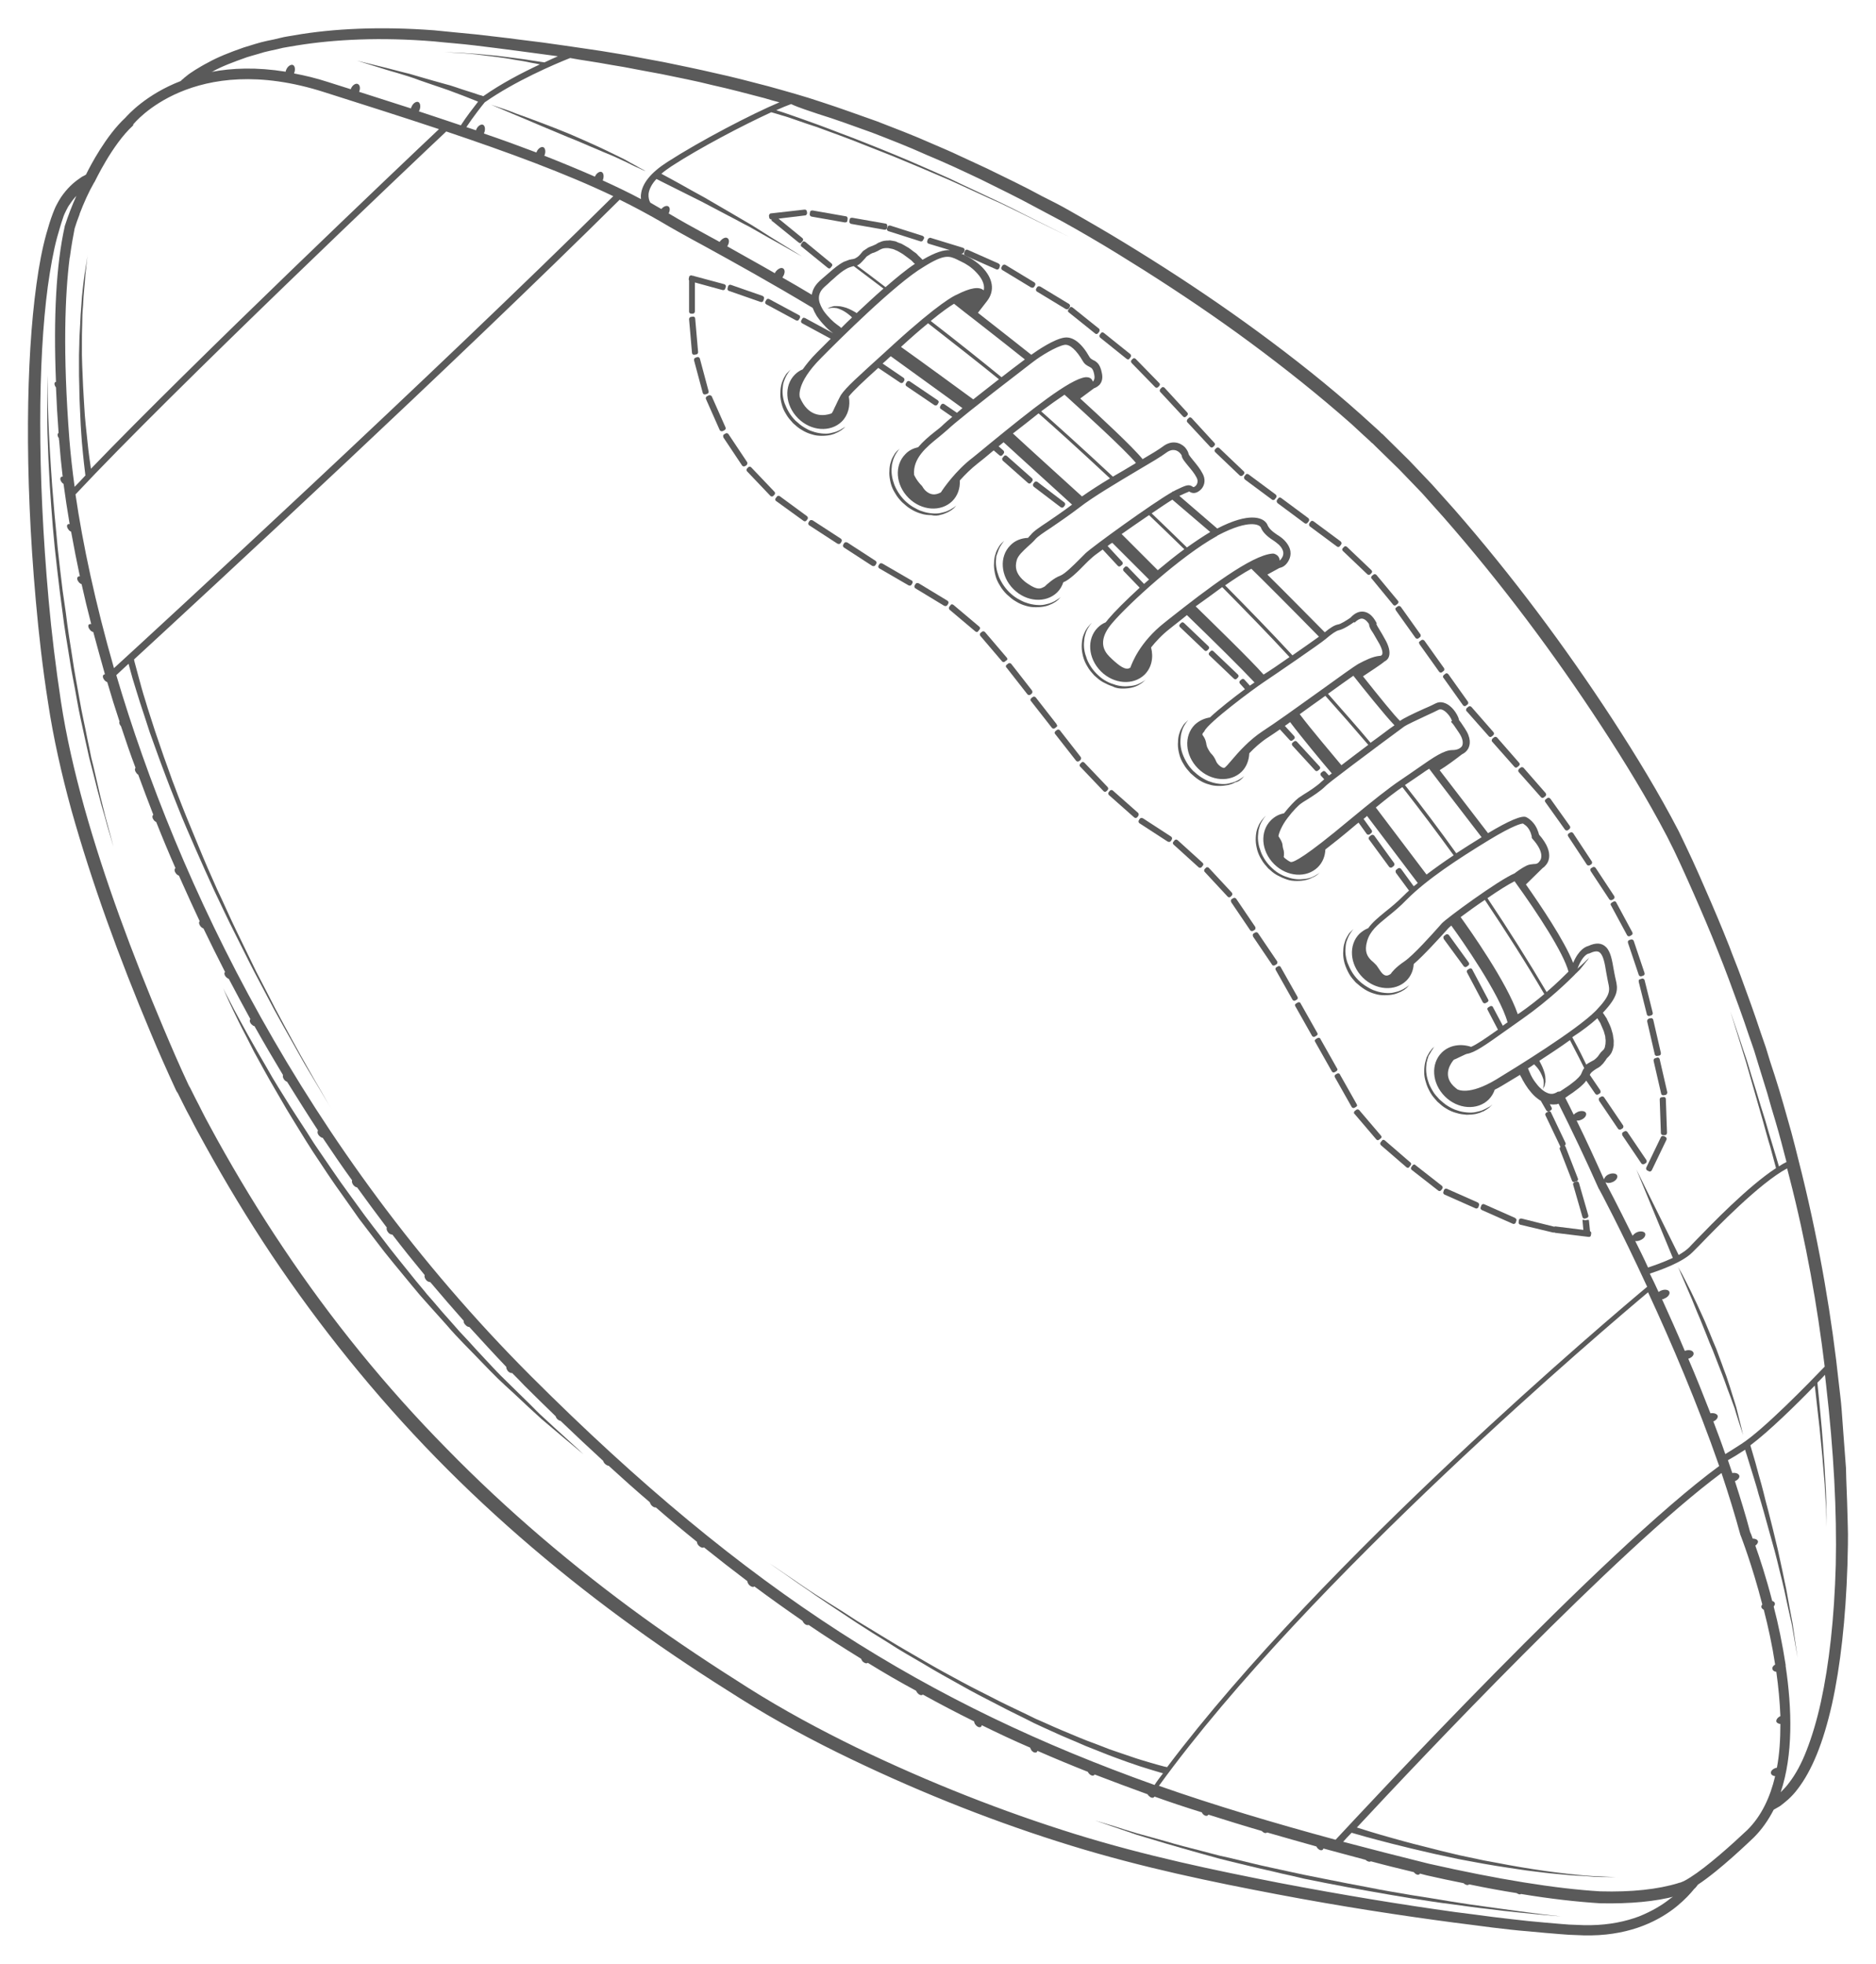 <?xml version="1.0" encoding="UTF-8"?>
<!-- Generator: Adobe Illustrator 27.9.0, SVG Export Plug-In . SVG Version: 6.00 Build 0)  -->
<svg xmlns="http://www.w3.org/2000/svg" xmlns:xlink="http://www.w3.org/1999/xlink" version="1.1" id="ART" x="0px" y="0px" width="643.6px" height="673.8px" viewBox="0 0 643.6 673.8" style="enable-background:new 0 0 643.6 673.8;" xml:space="preserve">
<style type="text/css">
	.st0{fill:#5A5A5A;}
</style>
<g>
	<path class="st0" d="M582.5,646.5c7.6-5,17.7-14.8,19.2-16.2c2.8-2.8,5-6,6.8-9.5c0.4-0.2,1.1-0.6,2.1-1.2c1.6-1.2,4-3,6.2-6   c2.3-3,4.5-6.9,6.5-11.8c2-4.9,3.7-10.6,5.2-17.2c2.9-13.1,4.7-29.2,5.3-47.7c0.1-4.6,0.3-9.4,0.1-14.3c-0.1-4.9-0.3-10-0.5-15.1   c0-1.3-0.1-2.6-0.1-3.9c-0.1-1.3-0.2-2.6-0.3-4c-0.2-2.7-0.4-5.3-0.6-8c-0.2-2.7-0.4-5.5-0.6-8.2c-0.2-2.8-0.6-5.6-0.9-8.4   c-2.4-22.6-6.5-47-12.7-72.3c-1.6-6.3-3.1-12.7-5-19.1c-0.9-3.2-1.8-6.4-2.8-9.7c-1-3.2-2-6.5-3.1-9.7c-0.5-1.6-1-3.3-1.5-4.9   c-0.6-1.6-1.1-3.3-1.7-4.9c-1.1-3.3-2.2-6.6-3.4-9.9c-1.2-3.3-2.4-6.6-3.6-9.9c-1.2-3.3-2.6-6.6-3.8-9.9   c-2.6-6.6-5.4-13.2-8.3-19.8c-1.4-3.3-2.9-6.6-4.4-9.9c-0.8-1.6-1.5-3.3-2.3-4.9c-0.8-1.7-1.6-3.3-2.4-5   c-6.8-13.1-14.5-25.7-22.6-38.2c-16.3-25-34.4-49.3-54.4-72.2l-7.6-8.5l-7.9-8.3c-2.7-2.7-5.4-5.3-8.1-8l-1-1l-0.3-0.2   c-0.1-0.1-0.2-0.2-0.3-0.3l-0.5-0.5l-2.1-1.9l-4.2-3.8c-11.3-10.1-23.1-19.4-35.2-28.3c-12-8.8-24.3-17.1-36.7-24.9   c-6.2-3.9-12.4-7.7-18.6-11.3c-3.1-1.8-6.2-3.6-9.4-5.4c-3.1-1.8-6.3-3.4-9.5-5c-6.2-3.4-12.6-6.4-18.9-9.5   c-3.2-1.5-6.3-2.9-9.5-4.4c-3.1-1.5-6.3-2.8-9.5-4.2c-6.3-2.8-12.6-5.2-18.8-7.6c-6.3-2.2-12.5-4.5-18.7-6.5   c-6.2-2.1-12.4-3.8-18.5-5.5c-6.1-1.6-12.2-3.2-18.2-4.5c-6-1.4-11.9-2.6-17.7-3.8c-2.9-0.5-5.8-1.1-8.6-1.6   c-1.4-0.3-2.8-0.5-4.3-0.8c-1.4-0.2-2.8-0.5-4.2-0.7c-2.8-0.5-5.6-0.9-8.3-1.3c-2.8-0.4-5.5-0.8-8.2-1.2   c-5.4-0.8-10.6-1.5-15.8-2.1c-5.1-0.7-10.1-1.2-15-1.8c-4.9-0.5-9.7-0.9-14.3-1.4c-18.5-1.4-34.8-0.6-48,1.7   c-1.6,0.3-3.3,0.5-4.8,0.9c-1.5,0.4-3,0.7-4.5,1c-0.7,0.2-1.4,0.3-2.1,0.5c-0.7,0.2-1.4,0.4-2.1,0.6c-1.3,0.4-2.6,0.8-3.9,1.2   c-4.9,1.7-9.1,3.4-12.3,5.2c-1.6,0.8-3,1.7-4.2,2.4c-1.2,0.8-2.2,1.4-2.9,2c-0.4,0.3-0.7,0.6-1,0.8c-0.3,0.3-0.5,0.5-0.7,0.6   c-0.4,0.4-0.5,0.5-0.5,0.5l0,0c-11.9,4.6-18.1,11.6-19,12.6c-6.6,6.1-12,16.4-13.5,19.5l0,0c0,0-0.2,0.1-0.7,0.4   c-0.5,0.2-1.1,0.6-1.9,1.2c-1.6,1.1-3.9,3.1-6,6.2c-0.5,0.8-1,1.6-1.5,2.6c-0.5,0.9-0.9,2-1.3,3c-0.8,2.1-1.5,4.4-2.2,6.9   c-1.4,5-2.5,10.8-3.4,17.4c-1.8,13.1-2.8,29-2.9,47.3c-0.1,18.3,0.7,38.9,2.7,61.3c1,11.2,2.3,22.9,4.2,34.9   c1.8,12,4.6,24.4,8,36.8c7,24.9,16.3,50.5,27.2,76.4c2.7,6.5,5.6,13,8.6,19.5l0.3,0.6L61,375l0.6,1.2l1.2,2.4   c0.8,1.6,1.6,3.2,2.5,4.8c1.6,3.2,3.4,6.4,5.1,9.5c7,12.7,14.6,25.3,22.8,37.6c16.5,24.6,35.4,48.1,56.4,69.6   c21,21.5,44.1,41,68.1,58.3c12,8.7,24.2,16.7,36.5,24.4c12.3,7.7,25,14.5,37.7,20.6c25.4,12.2,50.8,22.1,75.5,29.7   c24.7,7.6,48.6,12.5,70.7,16.7c22.1,4.2,42.5,7.3,60.6,9.7c4.5,0.6,8.9,1.1,13.2,1.7c4.2,0.5,8.3,1,12.3,1.3   c3.9,0.4,7.7,0.7,11.4,1c0.9,0.1,1.8,0.1,2.7,0.2c0.9,0,1.8,0.1,2.6,0.1c0.9,0,1.7,0.1,2.5,0.1l0.6,0l0.7,0c0.4,0,0.9,0,1.3,0   c6.8-0.1,12.8-1.4,17.7-3.3c4.9-1.9,8.8-4.4,11.6-6.7c2.8-2.3,4.7-4.4,5.9-5.9C581.8,647.5,582.2,646.9,582.5,646.5z M579.9,644   c-1.7,1.1-3.1,1.8-4,1.9l-0.2,0.1c-6.9,2.1-15.9,3.1-26.7,2.8c-15.2-0.9-35-4.1-58.9-9.5c-10.1-2.5-19.8-5-29.3-7.5   c0.7-0.8,1.7-1.9,2.9-3.1c1.6,0.5,6.6,1.9,13.6,3.7c4.3,1.1,9.3,2.3,14.6,3.5c2.7,0.6,5.5,1.2,8.3,1.8c2.8,0.5,5.7,1.1,8.6,1.6   c2.9,0.5,5.8,1,8.6,1.4c2.9,0.4,5.7,0.9,8.4,1.2c2.7,0.3,5.4,0.7,7.9,0.9c2.5,0.2,4.9,0.5,7.1,0.6c2.2,0.1,4.2,0.2,6,0.4   c1.8,0.1,3.3,0.1,4.6,0.1c2.6,0,4,0.1,4,0.1s-1.5-0.1-4-0.2c-1.3-0.1-2.8-0.1-4.6-0.2c-1.8-0.1-3.8-0.3-6-0.5   c-2.2-0.2-4.5-0.5-7-0.8c-2.5-0.3-5.1-0.7-7.8-1.1c-2.7-0.4-5.5-0.9-8.3-1.4c-2.8-0.5-5.7-1.1-8.6-1.6c-2.9-0.6-5.7-1.2-8.5-1.8   c-2.8-0.7-5.6-1.3-8.2-2c-5.3-1.3-10.3-2.6-14.5-3.8c-5.8-1.6-10.2-3-12.4-3.7c21.2-22.8,89.6-95.3,125.1-121.6   c2.4,7.2,4.6,14.3,6.5,21.3l0.1,0.2c0.1,0.3,3.9,10,7.4,23.6c-0.3,0.3-0.4,0.7-0.3,1c0.1,0.3,0.4,0.6,0.8,0.8   c1.5,5.8,2.9,12.2,3.9,18.8c-0.7,0.4-1.1,1-0.9,1.6c0.1,0.5,0.6,0.8,1.3,0.9c0.7,5,1.2,10.1,1.4,15.2c-0.9,0.4-1.5,1.2-1.4,1.8   c0.1,0.5,0.7,0.8,1.4,0.9c0,5.2-0.3,10.3-1.2,15c0,0-0.1,0-0.1,0c-1.3,0.3-2.2,1.2-1.9,2c0.1,0.5,0.7,0.8,1.4,0.9   c-1.7,7.2-4.7,13.7-9.6,18.5C594,632.9,585.6,640.4,579.9,644L579.9,644C580,644,580,644,579.9,644z M397.6,612.6   c51.5-71,154.1-157.8,167.8-169.3c7.9,17,17,38.3,24.4,59.6C550,532.1,468,620.6,458.2,631.1C436.8,625.3,416.7,619.3,397.6,612.6z    M182.1,472C103.8,393.6,60.8,302.4,39.9,231.6c0.9-0.8,2.3-2.2,4.2-3.9c0.3,1.2,0.8,2.9,1.4,5.1c0.7,2.2,1.5,5,2.5,8.1   c1,3.1,2.2,6.6,3.4,10.4c1.4,3.8,2.8,7.9,4.4,12.1c0.8,2.1,1.6,4.3,2.5,6.6c0.9,2.2,1.8,4.5,2.7,6.8c1.8,4.6,3.9,9.4,6,14.2   c2.1,4.8,4.3,9.7,6.5,14.5c2.3,4.8,4.5,9.6,6.9,14.3c2.4,4.7,4.6,9.3,6.9,13.7c2.3,4.4,4.6,8.7,6.7,12.7c2.2,4,4.3,7.8,6.3,11.3   c2,3.5,3.7,6.7,5.4,9.5c1.7,2.8,3.1,5.2,4.3,7.2c2.4,4,3.7,6.3,3.7,6.3s-1.3-2.3-3.6-6.3c-1.2-2-2.6-4.5-4.2-7.3   c-1.6-2.8-3.4-6-5.3-9.5c-1.9-3.5-4-7.3-6.1-11.3c-2.1-4.1-4.3-8.4-6.6-12.8c-2.2-4.5-4.4-9.1-6.7-13.8c-2.3-4.7-4.4-9.6-6.7-14.4   c-2.2-4.9-4.3-9.7-6.3-14.6c-2-4.9-4-9.6-5.8-14.2c-0.9-2.3-1.8-4.6-2.6-6.8c-0.9-2.2-1.6-4.5-2.4-6.6c-1.6-4.3-2.9-8.4-4.2-12.1   c-1.2-3.8-2.4-7.3-3.3-10.4c-1-3.1-1.7-5.8-2.3-8c-0.6-2.2-1.1-4-1.4-5.2c-0.1-0.4-0.2-0.7-0.2-1   c25.2-23.2,109.6-101.2,166.6-157.7c4.9,2.4,9.5,4.9,13.7,7.3c4,2.4,9.4,5.4,15.7,8.8c10,5.5,22.3,12.3,36.8,21   c0.4,1,0.9,2,1.4,2.8c0.9,1.3,1.8,2.4,2.7,3.3c0.8,0.9,1.7,1.7,2.4,2.2c0.2,0.1,0.3,0.3,0.5,0.4l-9.6-5.2c-0.2-0.1-0.4-0.1-0.6-0.1   c-0.2,0.1-0.3,0.2-0.4,0.4l-0.3,0.5c-0.2,0.3-0.1,0.8,0.3,1l9.8,5.3c-1.9,1.9-3.5,3.5-4.8,4.8c-2.1,2.1-3.6,4-4.8,5.7   c-1,0.4-1.9,1-2.7,1.8c-3.8,3.8-3.4,10.5,1.1,15c4.4,4.4,11.1,4.9,15,1.1c2.2-2.2,3-5.4,2.4-8.6c1.6-2,4.7-4.9,10.1-9.8l7.6,5.1   c0.3,0.2,0.8,0.1,1-0.2l0.3-0.5c0.2-0.3,0.1-0.8-0.2-1l-7.2-4.9c0.7-0.6,1.4-1.2,2.1-1.9l0.7-0.6c5.3,3.8,20,14.5,24.6,17.8   c-0.7,0.6-1.3,1.1-1.9,1.6l-4.4-3c-0.3-0.2-0.8-0.1-1,0.2l-0.3,0.5c-0.2,0.3-0.2,0.8,0.2,1l3.9,2.7c-1.3,1.1-2.3,1.9-2.9,2.5   c-0.9,0.9-2,1.8-3.2,2.7c-1.9,1.5-3.9,3.2-5.6,5.2c-1.7,0.4-3.2,1.1-4.4,2.4c-3.8,3.8-3.4,10.5,1.1,15c4.4,4.4,11.1,4.9,15,1.1   c1.9-1.9,2.7-4.4,2.6-7.1c1.7-1.9,3.8-4,6.1-5.8c1.2-0.9,3.1-2.5,5.5-4.5l2,1.7c0.3,0.3,0.8,0.2,1-0.1l0.4-0.5c0.3-0.3,0.2-0.7,0-1   l-1.7-1.5c0.5-0.4,1.1-0.9,1.7-1.4c4.8,4.4,19,17.3,23.5,21.4c-3.2,2.4-6,4.3-8.2,5.8c-3,2-5,3.3-6,4.6c-0.3,0.3-0.6,0.6-0.9,1   c-2.3,0.1-4.5,0.9-6.1,2.6c-3.8,3.8-3.4,10.5,1.1,15c4.4,4.4,11.1,4.9,15,1.1c1-1,1.7-2.2,2.1-3.5c0,0,0.1,0,0.1,0   c2-0.8,4.9-3.6,7.4-6.2c0.8-0.8,1.5-1.5,2.1-2c0.5-0.5,1.9-1.6,3.9-3l5.2,5.6l-0.4,0.4l0,0l0.4-0.4c0.3,0.3,0.7,0.3,1,0l0.5-0.4   c0.1-0.1,0.2-0.3,0.2-0.5c0-0.2-0.1-0.4-0.2-0.5l-5-5.4c0.5-0.4,1-0.8,1.6-1.1l12.6,12.6c-0.6,0.5-1.1,1-1.7,1.5l-5.6-5.8l0,0   c-0.3-0.3-0.8-0.3-1,0l-0.4,0.4c-0.1,0.1-0.2,0.3-0.2,0.5c0,0.2,0.1,0.4,0.2,0.5l5.5,5.7c-4.7,4.3-8.7,8.3-10.8,10.8   c-0.3,0.4-0.6,0.8-0.9,1.1c-1,0.4-1.9,1-2.7,1.8c-3.8,3.8-3.4,10.5,1.1,15c4.4,4.4,11.1,4.9,15,1.1c2.4-2.4,3.1-5.9,2.2-9.3   c1.6-2,3.7-4.3,6.4-6.4l1.5-1.2c1.3-1,2.8-2.2,4.4-3.5c8.9,8.6,19.2,18.8,23.2,23.1c-0.5,0.3-1,0.7-1.6,1.1l-1.9-2.1l0,0   c-0.3-0.3-0.7-0.3-1,0l-0.5,0.4c-0.1,0.1-0.2,0.3-0.2,0.5c0,0.2,0.1,0.4,0.2,0.5l1.7,1.9c-3.9,2.9-8.8,6.7-12,9.7   c-1.9,0.3-3.7,1.1-5.2,2.5c-3.8,3.8-3.4,10.5,1.1,15c4.4,4.4,11.1,4.9,15,1.1c1.7-1.7,2.5-4,2.6-6.3c1.8-1.9,4-3.9,6.5-5.5   c1.1-0.7,2.4-1.6,4-2.7l3.4,3.7l-0.4,0.4l0,0l0.4-0.4c0.3,0.3,0.7,0.3,1,0l0.5-0.4c0.1-0.1,0.2-0.3,0.2-0.5c0-0.2-0.1-0.4-0.2-0.5   l-3.2-3.5c0.6-0.4,1.2-0.8,1.8-1.3c3.9,5.2,11.3,14.1,14.3,17.6c-0.3,0.2-0.5,0.4-0.8,0.6c-0.1,0-0.1,0.1-0.2,0.1l-1.2-1.3l0,0   c-0.3-0.3-0.7-0.3-1,0l-0.5,0.4c-0.1,0.1-0.2,0.3-0.2,0.5c0,0.2,0.1,0.4,0.2,0.5l1.1,1.2c-0.3,0.3-0.6,0.6-0.9,0.8   c-1.4,1.4-4.1,3.2-6.1,4.4c-0.7,0.5-1.4,0.9-1.8,1.2c-1.1,0.8-3.2,3-5,5.3c-1.7,0.3-3.2,1.1-4.5,2.4c-3.8,3.8-3.4,10.5,1.1,15   c4.4,4.4,11.1,4.9,15,1.1c1.7-1.7,2.5-3.8,2.6-6.1c2.7-2.1,6-4.7,10-8.1c0.5-0.4,0.9-0.8,1.4-1.1l2.8,3.9c0.3,0.3,0.7,0.3,1,0.1   l0.5-0.4c0.3-0.2,0.4-0.7,0.2-1l-2.8-3.9c0.4-0.3,0.8-0.6,1.2-1l17.4,23c-0.5,0.4-0.9,0.8-1.4,1.1l-4.3-5.9c0,0,0-0.1-0.1-0.1   c-0.3-0.3-0.7-0.3-1-0.1l-0.5,0.4c-0.2,0.1-0.3,0.3-0.3,0.5c0,0.2,0,0.4,0.1,0.6l4.5,6.1c-0.6,0.5-1.1,1-1.7,1.6   c-2.4,2.4-4.6,4.2-6.5,5.7c-2.3,1.9-4.4,3.6-5.8,5.6c-1.1,0.4-2.1,1.1-3,1.9c-3.8,3.8-3.4,10.5,1.1,15c4.4,4.4,11.1,4.9,15,1.1   c1.5-1.5,2.4-3.5,2.5-5.7c3.5-3,8.9-9,11.1-11.4l0.7-0.8c0.2-0.2,0.5-0.5,1.1-1c3.3,4.5,16.7,23.6,19.3,33.2c-0.5,0.3-1,0.7-1.4,1   c-0.1,0.1-0.2,0.1-0.2,0.2l-3.4-6.4c0-0.1-0.1-0.1-0.1-0.2c-0.2-0.2-0.6-0.3-0.9-0.1l-0.5,0.3c-0.2,0.1-0.3,0.2-0.4,0.4   c-0.1,0.2,0,0.4,0.1,0.6l3.5,6.7c-4.4,3.1-7.3,5.1-9.2,5.9c-3.6-1.2-7.5-0.6-10.1,2c-3.8,3.8-3.4,10.5,1.1,15   c4.4,4.4,11.1,4.9,15,1.1c1-1,1.7-2.2,2.1-3.4c0.8-0.4,1.6-0.8,2.4-1.3c1.7-1,3.8-2.3,6.3-3.8l0.1,0.3l0.4,0.7l0.2,0.4l0.2,0.4   c0.6,1.1,1.2,2,1.9,3c0.7,0.9,1.5,1.9,2.4,2.7c0.6,0.5,1.2,1,1.9,1.4l1.9,3.3c0.2,0.3,0.7,0.5,1,0.3l0.5-0.3c0.4-0.2,0.5-0.7,0.3-1   l-0.6-1.1c0.8,0.1,1.6,0.1,2.4,0c0.2-0.1,0.4-0.1,0.6-0.2c4.8,9.6,9.5,19.5,13.8,29.2l0.1,0.1c0.2,0.3,7.4,13.8,16.5,33.5   c-11.4,9.5-111.2,93.7-164.7,164.8c-0.2-0.1-0.5-0.1-0.9-0.2c-1.1-0.3-2.7-0.7-4.7-1.3c-2-0.6-4.5-1.3-7.3-2.3   c-1.4-0.5-2.9-1-4.4-1.5c-1.6-0.5-3.2-1.1-4.9-1.8c-1.7-0.7-3.5-1.3-5.3-2c-1.8-0.7-3.7-1.5-5.6-2.3c-1.9-0.8-3.9-1.6-5.9-2.5   c-2-0.9-4-1.8-6.1-2.7c-2-1-4.1-2-6.2-3c-2.1-1-4.2-2-6.4-3.1c-4.2-2.2-8.6-4.3-12.8-6.6c-4.3-2.3-8.5-4.6-12.6-7   c-4.1-2.4-8.2-4.7-12.1-7.1c-3.9-2.4-7.6-4.6-11.2-6.8c-3.5-2.3-6.8-4.4-9.9-6.3c-1.5-1-3-1.9-4.4-2.8c-1.4-0.9-2.7-1.8-3.9-2.6   c-2.4-1.7-4.6-3.1-6.3-4.3c-3.5-2.4-5.5-3.7-5.5-3.7s2,1.4,5.5,3.8c1.7,1.2,3.8,2.7,6.3,4.4c1.2,0.8,2.5,1.7,3.9,2.7   c1.4,0.9,2.8,1.9,4.3,2.9c3,2,6.3,4.2,9.8,6.5c3.5,2.3,7.2,4.6,11.1,7c3.8,2.5,7.9,4.8,12,7.2c4.1,2.5,8.3,4.8,12.6,7.2   c4.2,2.4,8.5,4.6,12.8,6.8c2.1,1.1,4.2,2.2,6.3,3.2c2.1,1,4.2,2.1,6.2,3.1c2.1,1,4.1,1.9,6.1,2.8c2,0.9,3.9,1.8,5.9,2.6   c1.9,0.8,3.8,1.6,5.6,2.4c1.8,0.7,3.6,1.4,5.3,2.1c1.7,0.7,3.3,1.3,4.9,1.9c1.6,0.6,3,1.1,4.4,1.6c2.8,1,5.3,1.8,7.3,2.4   c2,0.6,3.6,1.1,4.7,1.4c-1,1.3-2,2.6-2.9,4C318.7,584.7,256.9,546.8,182.1,472z M25.9,169.6c33-35.3,117.6-115.5,127.2-124.5   c21.1,7.1,41,14.4,57.3,22.2c-62.1,61.5-156.1,148-171.3,161.9C32.7,206.9,28.4,186.7,25.9,169.6z M296.9,88.5l0.4-0.5l0.2-0.1l0,0   l0,0l0,0l0,0l0.1-0.1c0.4-0.2,0.8-0.5,1.1-0.7c0.3-0.1,0.5-0.3,1-0.4c0.4-0.1,0.9-0.4,1.4-0.6c0.4-0.2,0.8-0.5,1.1-0.6   c0.6-0.3,1.3-0.4,2-0.4c0.3,0,0.7,0,1,0.1c0.3,0.1,0.7,0.1,1,0.2c0.3,0.1,0.7,0.2,1,0.4c0.3,0.1,0.6,0.2,0.9,0.4   c0.6,0.3,1.2,0.7,1.7,1c0.5,0.4,1,0.7,1.5,1.1c0.4,0.3,0.9,0.7,1.2,0.9c0.4,0.3,0.7,0.7,1,1c0.1,0.1,0.2,0.2,0.4,0.3   c-2.9,1.9-6.4,4.8-10.1,8c-4.4-3.4-7.9-6-9.8-7.4c0.1-0.1,0.3-0.1,0.4-0.2l0.7-0.5l0.6-0.6C296.2,89.2,296.6,88.9,296.9,88.5z    M328.5,89.1c0.3,0.2,0.6,0.3,1,0.5c2,0.9,3.9,2.2,5.3,3.7c1.6,1.6,3.2,3.9,2.7,6.3c-1.6-1.4-4.6-0.9-9.3,1.5   c-0.8,0.3-6,2.8-21.5,16.9l-3.5,3.2c-8.8,8-12.9,11.6-14.7,14.3c0,0-0.7,1.2-1.8,3.6l-0.3,0.6c-0.3,0.7-0.8,1.8-1.1,2.1   c-0.8,0.3-5,1.8-8.4-1.6c-1-1-1.8-2.3-2.5-3.9c0,0-1.6-4.6,7.3-13.5c5.8-5.9,25.6-25.6,35.1-31.2C324.1,87,325.7,87.8,328.5,89.1z    M417.4,183.9c0.2-0.1,0.3-0.2,0.5-0.3c11.1-5.8,14.1-3.3,14.4-3c0.1,0.1,0.2,0.2,0.2,0.2c0.6,1.6,1.9,3,4.2,4.5   c0.8,0.5,1.5,1.1,2.1,1.6c2.1,2.1,1.4,3.6,1.2,4.1c-0.2,0.4-0.6,1-1,1.3c0,0,0,0,0-0.1c0-0.5-0.2-1-0.6-1.5   c-0.6-0.6-1.4-0.8-1.5-0.8l-0.2,0l-0.2,0c-7.2,0.6-22.1,11.9-35.5,22.5l-1.5,1.2c-8.5,6.7-11.1,13.8-11.7,15.4   c-1.6,1.2-3.9-0.7-6.3-2.9l-0.6-0.6c-0.1-0.1-0.3-0.2-0.4-0.4l0,0c-3.1-3.1-2.7-7,1.1-11.4c5.6-6.6,23.6-23,35.7-29.7l0.1,0.1   L417.4,183.9z M464.7,213.6c0.9-0.9,1.8-1.4,2.5-1.4c0.5,0,1.1,0.3,1.6,0.8c0.4,0.4,0.8,0.9,0.9,1.2c0,0.8,0.5,1.7,1.4,3   c0.6,1,1.3,2.2,2.2,3.8c1.3,2.5,1,3.4,0.8,3.6c-0.1,0.3-0.5,0.4-0.9,0.4c-2.2,0.2-4.9,1.5-7.3,2.8c-1.2,0.7-6,4.1-13.6,9.6   c-7.1,5.1-15.2,10.9-19.1,13.4c-4.7,3.1-8.3,7.2-10.6,9.9c-1,1.2-2.2,2.6-2.6,2.7c-0.4,0.1-1.2-0.3-1.9-1c-0.5-0.5-0.8-1-0.9-1.3   c-0.5-1.2-1.1-2-1.6-2.5l-0.2-0.2c-0.3-0.3-1.3-2-1.4-2.5c0-0.1,0-0.3-0.1-0.4c-0.1-0.8-0.3-2-1.3-3.3c-0.3-0.4,0.2-0.9,0.3-1   l0.2-0.2l0.1-0.2c1.3-2.9,16.7-14.4,20.5-16.9c3.3-2.2,19.4-13.2,21.1-14.7c2.1-1.8,3.6-2.8,4.5-3c1.6-0.3,4.6-2.3,5.2-2.8   L464.7,213.6L464.7,213.6z M548,349.3l1,1.6c0.4,0.9,0.8,1.9,1.2,2.8l0.4,1.4c0.2,0.5,0.1,1,0.2,1.4c0.1,0.5,0,0.9,0,1.4   c0,0.5-0.2,0.8-0.2,1.3c-0.2,0.4-0.3,0.8-0.6,1c-0.1,0.1-0.3,0.3-0.5,0.5c0,0-0.1,0.1-0.1,0.1l-0.2,0.2l-0.3,0.4   c-0.2,0.3-0.4,0.5-0.5,0.7c-0.2,0.3-0.3,0.4-0.4,0.5l-0.2,0.2l-0.3,0.3l-0.6,0.5c-0.1,0.1-0.6,0.3-1.1,0.6c-0.5,0.3-1.1,0.6-1.6,1   c0,0,0,0,0,0c-0.7-1.5-2.3-4.8-4.8-9.4C542.8,353.6,545.8,351.3,548,349.3z M534.4,374.5l-0.5,0.3c-0.4,0.2-0.7,0.3-1.1,0.4   c-0.7,0.1-1.4,0-2.2-0.4c-0.7-0.3-1.5-0.9-2.1-1.5c-0.7-0.6-1.3-1.4-1.9-2.2c-0.6-0.8-1.1-1.7-1.5-2.5l-0.1-0.3l-0.2-0.4l-0.3-0.7   l-0.3-0.7c0.7-0.4,1.4-0.9,2.1-1.4c0.2,0.2,0.3,0.3,0.5,0.5c0.7,0.7,1.5,1.8,2,2.9c0.3,0.6,0.5,1.2,0.7,1.8c0,0.3,0.1,0.6,0.1,0.9   c0,0.3,0,0.5,0,0.8c0,0.2-0.1,0.5-0.1,0.7c0,0.2-0.1,0.4-0.1,0.5c-0.1,0.3-0.1,0.4-0.1,0.4s0.1-0.1,0.2-0.4   c0.1-0.1,0.2-0.3,0.3-0.5c0.1-0.2,0.2-0.4,0.2-0.7c0.1-0.3,0.1-0.5,0.2-0.8c0-0.3,0-0.6,0-1c0-0.7-0.1-1.4-0.3-2.1   c-0.4-1.4-1-2.7-1.5-3.6c-0.1-0.2-0.2-0.4-0.3-0.6c3.5-2.3,7.2-4.7,10.5-7.1c2.6,5,4.3,8.3,4.9,9.6c-0.1,0.1-0.2,0.3-0.3,0.4   c-0.1,0.2-0.2,0.3-0.2,0.4l-0.2,0.4l-0.2,0.5c-0.1,0.2-0.2,0.4-0.3,0.6c-0.5,0.7-1.1,1.3-1.9,2c-0.8,0.6-1.6,1.3-2.5,1.9   c-0.9,0.6-1.8,1.2-2.7,1.8L534.4,374.5z M513.3,370.3c-9.5,5.7-13.2,3.4-13.3,3.4c-0.5-0.4-1-0.8-1.4-1.2c-4-4-0.4-8.3,0.1-8.9   c0,0,0.1,0,0.1-0.1c0.3-0.1,0.8-0.3,2-0.9c1.8-0.9,2.4-1.1,2.5-1.1c2.6-0.4,6.2-2.9,13.2-7.9c1.7-1.2,3.7-2.6,5.8-4.1   c9.4-6.6,16.2-13.4,17.9-15.1l0,0c0,0,0.3-0.4,0.9-0.9c0.3-0.3,0.6-0.6,0.9-0.9c0.3-0.4,0.6-0.7,0.9-1.1c0.7-0.8,1.2-1.6,1.7-2.1   c0.4-0.6,0.7-1,0.7-1s-0.3,0.4-0.9,0.9c-0.5,0.5-1.2,1.2-2,1.9c-0.4,0.3-0.7,0.6-1.1,1c0,0-0.1,0.1-0.1,0.1   c1.7-4.8,3.8-5.2,3.8-5.2l0.2,0l0.2-0.1c2.5-1.2,3.3-0.4,3.6-0.1c1.1,1.1,1.6,3.8,2,6.4c0.2,0.9,0.3,1.8,0.5,2.7   c0.1,0.3,0.1,0.7,0.2,1c0.6,2.7,1,4.3-4.2,9.7C540.9,353.4,519.7,366.4,513.3,370.3z M481.1,270c6,7.7,11.9,15.5,17.6,23.4   c-3.3,2.2-6.4,4.4-9.3,6.6l-17.4-23C475.9,273.8,479,271.4,481.1,270z M509.4,308.7c7.3,10.9,14.2,21.7,20.4,32.3   c-2.5,2.1-5.4,4.4-8.6,6.6c-0.2,0.1-0.3,0.2-0.5,0.3c-3.7-10.9-16.5-29-19.6-33.3C503.4,312.9,506.4,310.7,509.4,308.7z    M538.1,333.3c-1.3,1.3-3.9,3.9-7.5,7c-6.2-10.5-13-21.3-20.3-32.2c3.6-2.5,7.1-4.7,9.3-5.8C527.7,313.5,536.4,326.9,538.1,333.3z    M526.1,296.4c-0.7,0.1-1.4,0.1-2.3,0.5c-1.7,0.8-3.7,2.3-4.2,2.7c-5.5,2.3-23.5,15.5-25,17.2l-0.7,0.8c-2.5,2.8-9,10.1-12.1,12.2   c-3.1,2.1-4.3,3.7-4.7,4.3c-1.3,0.9-2,0.6-2.8-0.1c-0.5-0.5-1-1.3-1.4-1.9c-0.3-0.4-0.5-0.8-0.8-1.1c-0.1-0.1-0.2-0.2-0.3-0.3   c-0.2-0.2-0.4-0.4-0.6-0.6c-0.2-0.2-0.5-0.4-0.8-0.7c-1.3-1.3-2.4-3-1.4-6.5c1-3.5,3.4-5.5,7.1-8.5c2-1.6,4.2-3.4,6.6-5.9   c7-7,17.6-13.9,27.9-20.2c8.7-5.3,11.4-5.8,11.9-5.8c0.4,0.3,0.9,0.6,1.2,0.9c1.5,1.5,1.8,3.6,1.8,3.6l0,0.4l0.2,0.3   c4.8,5.3,2.6,7.6,2.5,7.7C527.6,296.3,527,296.4,526.1,296.4z M499.6,292.7c-5.6-7.8-11.5-15.7-17.6-23.4c2.2-1.5,4.2-2.8,5.9-4   c0.8-0.6,1.6-1.1,2.4-1.6c3.9,5.2,14.4,18.8,18,23.5C505.4,289,502.5,290.8,499.6,292.7z M498.3,257.3c-2.9,0-6.4,2.4-11.7,6.1   c-1.9,1.3-4,2.8-6.4,4.4c-3.3,2.2-9.2,6.8-17.5,13.7c-14.5,12.1-18.8,14.4-19.9,14.2c-0.7-0.3-1.4-0.8-2-1.3   c-0.2-0.2-0.4-0.4-0.4-0.5c0.1-0.3,0.1-0.8,0.1-1.3c0-0.5-0.1-1-0.3-1.5c-0.1-0.4-0.2-0.9-0.2-1.2c-0.1-1.1-0.8-2.1-1.3-2.9   l-0.1-0.1c0-0.7,1-3.6,3.2-6.4c1.8-2.4,3.8-4.4,4.6-4.9c0.4-0.3,1-0.7,1.7-1.1c2.1-1.3,4.9-3.1,6.5-4.7c0.6-0.6,1.5-1.3,2.5-2.1   c4.8-3.7,9.6-7.3,13.5-10.2c1.9-1.4,3.8-2.9,5.5-4.1c2.8-2.1,4.9-3.6,5.4-4c1-0.8,5.1-2.6,8-4c1.7-0.8,3.1-1.4,4-1.9   c1.1-0.6,2.4,0.6,2.9,1.1c0.7,0.7,1.4,1.7,1.7,2.6c0,0,0,0.1,0,0.1l-0.3,0.3l0.7,0.8c0,0,0.4,0.5,2,2.9c1.3,1.9,1.6,3.5,1.1,4.6   C501,256.8,499.8,257.3,498.3,257.3z M453.7,239.4c0.3-0.2,0.6-0.5,1-0.7c5.2,5.8,10.1,11.4,14.7,16.8c0,0-0.1,0.1-0.1,0.1   c-2.7,2-5.8,4.4-9.1,6.9c-2.8-3.4-10.4-12.3-14.3-17.5C448.4,243.2,451.1,241.2,453.7,239.4z M474.7,251.5c-1.4,1-2.9,2.2-4.5,3.3   c-4.5-5.4-9.5-11-14.6-16.8c3.4-2.4,6.5-4.7,8.7-6.2c2.9,3.7,10.9,13.7,14.1,17C477.4,249.5,476.1,250.4,474.7,251.5z M419.3,201.4   c8.1,8.2,15.9,16.2,23.1,24c-3.4,2.4-6.8,4.7-8.9,6c-4.5-5.1-17.9-18.1-23.3-23.4C413.2,205.9,416.3,203.6,419.3,201.4z    M443.4,224.8c-7.2-7.8-15-15.8-23.1-24c3.2-2.2,6.2-4.2,9-5.7c2.7,2.6,14.7,14.6,23.2,23.3C450.8,219.6,447.2,222.2,443.4,224.8z    M394.2,176.7c4.1,3.9,8.1,7.8,12.1,11.7c-3,2.2-6.1,4.7-9.1,7.2l-12.4-12.4C387.8,181.1,391.1,178.8,394.2,176.7z M407.2,187.8   c-4-3.9-8-7.8-12.1-11.7c2.8-1.9,5.3-3.6,7.1-4.7l13,11.1C412.7,184,410,185.8,407.2,187.8z M403.2,168.2c-0.2,0.1-0.4,0.2-0.7,0.4   l-0.1-0.1l-0.3,0.3c-6.7,3.8-27.4,18.8-29.7,21c-0.6,0.6-1.3,1.3-2.1,2.1c-2.1,2.1-5,5-6.6,5.6c-2.2,0.8-4.6,3-5.3,3.7   c-0.2,0.1-0.4,0.2-0.6,0.3c-0.8,0.4-1.9,1-5.1-1.2c-0.8-0.5-1.5-1.1-2-1.6c0,0,0,0,0,0c-2-2-2.6-4-1.9-6.5c0.4-1.6,2.2-3.2,3.8-4.7   c0.9-0.8,1.8-1.6,2.5-2.4c0.8-1,2.9-2.4,5.5-4.1c2.6-1.8,5.9-4,9.7-6.9c4.6-3.6,12.9-8.5,19.6-12.5c4.6-2.7,8.5-5,10.2-6.3   c2.3-1.7,3.9-0.7,4.6,0c0.5,0.5,0.7,0.9,0.7,1c0.1,1,1,2,2.2,3.5c1,1.2,2.2,2.6,2.9,4c0.6,1.1,0.3,2,0,2.5   c-0.4,0.6-0.9,0.8-1.1,0.8c-0.1,0-0.2-0.1-0.3-0.2C407.8,166.1,407.1,166.3,403.2,168.2z M356.3,141.8c5.5,4.8,13.9,12.4,24.5,22.3   c-3.5,2.1-6.9,4.3-9.6,6.2c-3.4-3.1-18.2-16.5-23.7-21.6C350.4,146.5,353.4,144.1,356.3,141.8z M388.6,159.5   c-2.1,1.3-4.4,2.6-6.8,4c-10.7-10-19.1-17.5-24.6-22.4c2.8-2.1,5.6-4.1,8-5.7l0.9,0.8c5.6,5.1,19.7,17.9,23.6,22.6   C389.3,159.1,389,159.3,388.6,159.5z M374.9,130.9c-0.1-0.4-0.3-0.7-0.5-0.9c-0.7-0.7-1.7-0.6-2-0.6c-5.4,0.6-19,11.5-32.6,22.6   c-2.7,2.2-4.8,4-6.1,5c-5.8,4.4-10.1,10.6-10.9,11.9c-2,1.1-3.7,0.9-5.3-0.6c-0.5-0.5-0.9-1.1-1-1.3c-0.1-0.1-0.1-0.2-0.2-0.3   c-1.8-1.8-2.5-3.4-2.7-3.8c-0.5-5.7,4.3-9.6,8.4-12.9c1.2-1,2.3-1.9,3.3-2.8c1.9-1.8,8.3-7.1,28.5-22.6l0.8-0.6   c2.3-1.8,7.8-5.2,10.6-5.7c1.8-0.3,4.1,1.8,6.3,5.6c0.6,1.1,1.6,1.6,2.2,1.9c0.3,0.2,0.6,0.3,0.8,0.5c0.4,0.4,0.7,1.1,0.9,2.2   c0.2,1,0.1,1.7-0.3,2.2C375,130.8,375,130.9,374.9,130.9z M318.4,110.9c9.6,7.5,17.8,13.9,24.3,19.2c-3.3,2.6-6.3,4.9-8.8,6.9   c-2.6-1.9-18.3-13.4-24.8-18C312.7,115.7,315.8,113,318.4,110.9z M343.6,129.4c-6.5-5.3-14.6-11.8-24.3-19.3c4-3.3,6.5-5,8-5.9   c2,1.6,4.8,3.8,7.8,6.1c6,4.7,13.8,10.8,16.5,13C348.7,125.5,346,127.5,343.6,129.4z M290.4,92.2c0.4-0.2,0.7-0.4,1.1-0.5   c0.2-0.1,0.4-0.1,0.6-0.2l0.3-0.1l0.1,0l0.2-0.1l0.2,0l0,0c1.6,1.2,5.3,4,10.2,7.7c-3.1,2.7-6.2,5.6-9.2,8.4   c-0.3-0.2-0.6-0.4-1-0.6c-0.9-0.5-2.2-1.2-3.6-1.5c-0.7-0.2-1.4-0.3-2.1-0.3c-0.3,0-0.7,0-1,0c-0.3,0.1-0.6,0.1-0.8,0.2   c-0.2,0.1-0.5,0.2-0.7,0.2c-0.2,0.1-0.3,0.2-0.5,0.3c-0.3,0.2-0.4,0.2-0.4,0.2s0.2-0.1,0.4-0.1c0.1,0,0.3-0.1,0.5-0.1   c0.2,0,0.4-0.1,0.7-0.1c0.2,0,0.5,0,0.8,0c0.3,0,0.6,0.1,0.9,0.1c0.6,0.2,1.2,0.4,1.8,0.7c1.2,0.6,2.2,1.4,2.9,2   c0.2,0.2,0.4,0.4,0.5,0.5c-1.3,1.2-2.5,2.4-3.7,3.6c-0.3-0.3-0.8-0.7-1.4-1.1c-0.7-0.5-1.4-1.1-2.2-1.9c-0.8-0.8-1.6-1.7-2.4-2.8   c-0.7-1.1-1.4-2.4-1.6-3.7c-0.2-1.3,0.1-2.6,1.1-3.8c0.4-0.5,1.2-1.2,1.9-1.8c0.7-0.7,1.4-1.3,2.1-1.9   C287.4,94.3,288.9,93,290.4,92.2z M629.8,536.8c-0.5,18.3-2.3,34.2-5.1,47c-1.4,6.4-3.1,12-4.9,16.6c-1.8,4.7-3.9,8.4-5.9,11   c-1,1.4-2.1,2.5-3,3.4c4.3-12.8,3.9-28.6,1.7-43.3c0-0.1,0-0.2,0-0.3c0,0,0,0,0-0.1c-1.1-7.1-2.5-13.9-4.1-20   c0.3-0.4,0.5-0.8,0.4-1.1c-0.1-0.4-0.4-0.7-0.9-0.8c-2.1-8.1-4.3-14.8-5.8-19c0.6-0.4,1-1,0.9-1.5c-0.2-0.6-0.9-0.9-1.8-0.9   c-0.4-1.2-0.7-1.9-0.9-2.3c-1.5-5.7-3.3-11.5-5.2-17.4c1-0.4,1.7-1.2,1.5-1.9c-0.2-0.7-1.3-1.1-2.4-0.9c-0.5-1.5-1-2.9-1.5-4.4   c1.3-0.7,3.3-1.9,5.9-3.6c0,0,0,0,0,0c0.1,0.5,0.3,1,0.5,1.6c0.6,2,1.5,4.8,2.5,8.1c0.5,1.7,1.1,3.5,1.6,5.5c0.6,1.9,1.2,4,1.8,6.1   c1.2,4.2,2.4,8.8,3.7,13.3c0.6,2.3,1.2,4.6,1.7,6.8c0.6,2.2,1.1,4.5,1.6,6.6c0.9,4.3,1.8,8.3,2.6,11.8c1.2,7,2,11.6,2,11.6   s-0.7-4.7-1.7-11.7c-0.7-3.5-1.4-7.5-2.2-11.9c-0.5-2.2-0.9-4.4-1.4-6.7c-0.5-2.3-1-4.6-1.5-6.9c-1.1-4.6-2.2-9.2-3.3-13.4   c-0.6-2.1-1.1-4.2-1.6-6.2c-0.5-2-1-3.8-1.5-5.5c-0.9-3.4-1.7-6.3-2.3-8.2c-0.3-1-0.5-1.8-0.7-2.4c6.3-4.7,15.8-14,22.1-20.5   c0.2,1.4,0.4,3.6,0.7,6.2c0.6,4.9,1.3,11.5,1.9,18.1c0.3,3.3,0.5,6.6,0.8,9.7c0.2,3.1,0.3,6,0.5,8.5c0.1,2.5,0.1,4.6,0.1,6   c0,1.4,0,2.3,0,2.3s0-0.8,0-2.3c0-1.4,0.1-3.5,0-6c-0.1-2.5-0.1-5.4-0.3-8.5c-0.2-3.1-0.3-6.4-0.6-9.7c-0.4-6.6-1-13.2-1.5-18.2   c-0.3-3.2-0.6-5.8-0.7-7.1c1-1,1.9-1.9,2.6-2.7c0.1,1.2,0.3,2.4,0.4,3.6C629.1,497.8,630.2,518.5,629.8,536.8z M626,468.8   c-5.1,5.3-21,21.7-28.7,26.6c-2.3,1.5-4.1,2.6-5.4,3.4c-1.3-3.8-2.7-7.5-4.1-11.2c1-0.4,1.6-1.2,1.5-1.9c-0.2-0.7-1.3-1.1-2.5-0.9   c-2.5-6.4-5-12.7-7.6-18.7c1.2-0.4,2-1.2,1.8-2c-0.2-0.8-1.4-1.2-2.7-0.8c-0.1,0-0.2,0.1-0.3,0.1c-2.6-6.2-5.3-12.2-7.8-17.7   c0.3,0,0.6-0.1,0.9-0.3c1.2-0.5,1.9-1.5,1.6-2.3c-0.3-0.7-1.6-0.9-2.8-0.4c-0.3,0.1-0.6,0.3-0.9,0.5c-1-2.2-2-4.3-3-6.3   c3.3-1.1,11.2-3.8,14.7-7.4c0.5-0.5,1.3-1.3,2.3-2.3c5.9-6.1,20.6-21.3,30.1-26.4c0.2,0.9,0.5,1.8,0.7,2.7   C619.7,426.3,623.5,448.2,626,468.8z M280.7,39.1c6.2,1.9,12.3,4.2,18.5,6.4c6.2,2.4,12.4,4.8,18.6,7.6c3.1,1.3,6.3,2.7,9.4,4.1   c3.1,1.4,6.2,2.9,9.4,4.4c6.2,3.1,12.5,6.1,18.7,9.5c3.1,1.7,6.3,3.3,9.4,5c3.1,1.7,6.2,3.5,9.3,5.3c6.2,3.6,12.3,7.4,18.5,11.3   c12.3,7.8,24.5,16,36.4,24.8c11.9,8.8,23.6,18.1,34.8,28l4.1,3.8l2.1,1.9l0.5,0.5l0.2,0.2l0.3,0.2l1,1c2.7,2.6,5.4,5.3,8.1,7.9   l7.8,8.1l7.5,8.4c19.8,22.6,37.9,46.8,54.1,71.6c8.1,12.4,15.8,25,22.5,37.8c0.8,1.6,1.6,3.2,2.4,4.8c0.8,1.6,1.5,3.3,2.3,4.9   c1.5,3.3,3,6.6,4.4,9.8c2.9,6.6,5.7,13.1,8.3,19.7c1.3,3.3,2.6,6.5,3.8,9.8c1.2,3.3,2.4,6.5,3.6,9.8c1.2,3.3,2.3,6.5,3.4,9.8   c0.6,1.6,1.1,3.2,1.7,4.9c0.5,1.6,1,3.3,1.5,4.9c1,3.2,2,6.5,3,9.7c0.9,3.2,1.8,6.4,2.8,9.6c1.4,4.7,2.6,9.4,3.8,14   c-0.8,0.4-1.7,0.9-2.6,1.5c-0.4-1.5-1.2-3.9-2.1-7c-0.8-2.6-1.7-5.6-2.6-8.8c-1-3.2-2.1-6.6-3.1-10.1c-1.1-3.4-2.1-6.8-3.1-10.1   c-1.1-3.2-2.1-6.2-2.9-8.7c-1.7-5.1-2.9-8.5-2.9-8.5s1.1,3.4,2.7,8.6c0.8,2.6,1.7,5.6,2.7,8.8c0.9,3.2,1.9,6.7,2.9,10.1   c1,3.4,2,6.9,2.9,10.1c0.9,3.2,1.7,6.3,2.5,8.8c0.9,3.3,1.6,6,2,7.4c-9.6,6.3-21.8,18.9-27.6,24.9c-1,1-1.7,1.8-2.2,2.3   c-0.9,0.9-2.2,1.8-3.6,2.6l-14.5-29.3l12.5,30.3c-3.2,1.5-6.7,2.7-8.5,3.3c-1.5-3.3-3-6.3-4.4-9.1c0.5,0.1,1.2,0,1.8-0.3   c1.2-0.5,1.9-1.5,1.6-2.3c-0.3-0.7-1.6-0.9-2.8-0.4c-0.7,0.3-1.2,0.8-1.5,1.2c-5.2-10.5-8.7-17.2-9.1-17.9   c-0.1-0.2-0.1-0.3-0.2-0.5c0.5,0.4,1.5,0.4,2.4,0c1.2-0.5,1.9-1.5,1.6-2.3c-0.3-0.7-1.6-0.9-2.8-0.4c-1,0.4-1.6,1.2-1.7,1.8   c-3-6.7-6.1-13.5-9.4-20.2c0.5,0,1,0,1.6-0.3c1.2-0.5,1.9-1.5,1.6-2.3c-0.3-0.7-1.6-0.9-2.8-0.4c-0.6,0.3-1.1,0.6-1.4,1   c-1-2-1.9-3.9-2.9-5.8c0.8-0.6,1.7-1.2,2.6-1.8c0.9-0.7,1.8-1.3,2.7-2.1c0.6-0.5,1.3-1.2,1.9-2l3.1,4.5c0,0,0.1,0.1,0.1,0.1   c0.3,0.3,0.6,0.3,0.9,0.1l0.5-0.3c0.2-0.1,0.3-0.3,0.3-0.5c0-0.2,0-0.4-0.1-0.6l-3.6-5.3l0,0l0,0l0.2-0.3c0.1-0.1,0.1-0.3,0.2-0.3   c0,0,0.1-0.1,0.1-0.1c0-0.1,0.2-0.2,0.4-0.4c0.3-0.3,0.7-0.5,1.1-0.8c0.4-0.3,1-0.5,1.7-1.1l0.6-0.6l0.3-0.3l0.3-0.4   c0.2-0.3,0.5-0.6,0.6-0.8c0.1-0.2,0.3-0.5,0.4-0.6l0.2-0.2l0.1-0.1l0.2-0.2c0.2-0.2,0.4-0.4,0.6-0.7c0.5-0.6,0.7-1.2,0.9-1.8   c0.1-0.6,0.4-1.3,0.3-1.9c0-0.6,0.1-1.3-0.1-1.9c-0.1-0.6-0.1-1.2-0.3-1.8l-0.5-1.7c-0.4-1.1-0.9-2.1-1.4-3.1l0,0l0-0.1l-1.4-2.1   c5.4-5.7,5.2-8.1,4.4-11.4c-0.1-0.3-0.1-0.6-0.2-0.9c-0.2-0.8-0.3-1.7-0.5-2.6c-0.5-2.9-1-6-2.6-7.6c-1.5-1.5-3.5-1.6-6.1-0.4   c-0.8,0.2-3.2,1.1-5.2,5.8c-3-7.7-11.3-19.9-16.2-26.9l5.7-5.6c0.3-0.2,0.7-0.5,1-0.9c0.2-0.2,3.9-3.7-2.2-10.6   c-0.2-0.8-0.8-2.9-2.4-4.5c-0.6-0.6-1.2-1.1-2-1.5c-1.5-0.7-6.1,1.3-13.1,5.5c-3.1-4-11.8-15.4-16.6-21.6c2.2-1.3,5.8-4,7.6-5.4   c1-0.5,1.7-1.1,2.2-2c0.7-1.3,1.1-3.6-1.2-7c-1-1.5-1.5-2.3-1.9-2.7c-0.1-0.3-0.2-0.7-0.3-1c-0.5-1.2-1.3-2.4-2.2-3.3   c-1.8-1.8-3.9-2.4-5.6-1.5c-0.8,0.4-2.2,1.1-3.9,1.8c-4,1.8-7.1,3.3-8.3,4.2c-1.8-1.7-7.3-8.5-12.7-15.3c2.2-1.5,6-3.9,7.4-5.1   c0.6-0.3,1-0.7,1.3-1.2c0.7-1.3,0.5-3.3-0.8-5.8c-0.9-1.7-1.7-3-2.3-4c-0.5-0.8-0.9-1.5-1-1.8l0.1-0.3l-0.2-0.4   c-0.1-0.1-0.6-1.2-1.5-2.1c-1-1-2.1-1.5-3.3-1.5c-1.4,0-2.7,0.7-4,2.1c-1.3,0.9-3.4,2.2-4.2,2.3c-1.2,0.2-2.7,1.1-4.6,2.7   c-3.2-3.2-13.6-13.8-19.7-19.8l4.2-2.3c0.1,0,0.3,0,0.4-0.1c1.1-0.3,2.1-1.2,2.8-2.6c0.8-1.6,1.1-4-1.6-6.8   c-0.7-0.7-1.5-1.3-2.5-1.9c-1.8-1.2-2.8-2.2-3.3-3.4c-0.1-0.3-0.4-0.7-0.7-1c-1.2-1.2-5.3-3.5-16.5,2.3l-13-11.2   c0.9-0.4,2.8-1.3,3.4-1.5c0,0,0,0,0,0c0.2,0.1,0.4,0.3,0.8,0.4c1.1,0.4,2.4-0.2,3.4-1.3c1.2-1.4,1.4-3.4,0.4-5.2   c-0.8-1.6-2.1-3.2-3.1-4.4c-0.7-0.8-1.6-2-1.7-2.3c-0.1-0.7-0.6-1.6-1.3-2.4c-1.6-1.6-4.5-2.6-7.6-0.2c-1.2,0.9-3.8,2.5-6.9,4.3   c-3.4-4.2-14.5-14.5-21.4-20.8l4.7-3.5c0.6-0.2,1.3-0.6,1.9-1.2c0.9-1,1.2-2.4,0.8-4.1c-0.3-1.6-0.8-2.7-1.5-3.4   c-0.5-0.5-1-0.8-1.5-1c-0.5-0.3-0.9-0.5-1.2-1c-2.7-4.8-5.7-7.1-8.6-6.7c-3.6,0.5-9.3,4.4-11.4,5.9c-2.1-1.7-8.5-6.7-16.9-13.3   c-0.5-0.4-1-0.8-1.4-1.1c0,0,0,0,0,0l3.1-4c2.8-3.6,2.1-7.8-1.7-11.7c-1.6-1.6-3.8-3.1-6-4.1c-0.3-0.2-0.6-0.3-0.9-0.4   c-0.1,0-0.2-0.1-0.2-0.1c0.2,0,0.3,0,0.5-0.1c0.2-0.1,0.3-0.2,0.4-0.4l0.2-0.6c0.1-0.3,0-0.5-0.2-0.7c-0.1-0.1-0.2-0.1-0.3-0.2   l-11.1-3.4c-0.2-0.1-0.4,0-0.6,0.1c-0.2,0.1-0.3,0.2-0.4,0.4l-0.2,0.6c-0.1,0.4,0.1,0.8,0.5,0.9l7.3,2.2c-2.2-0.1-4.9,0.7-9.4,3.3   c-0.2-0.2-0.5-0.5-0.8-0.8c-0.3-0.3-0.7-0.6-1-1c-0.4-0.5-0.9-0.7-1.4-1.1c-0.5-0.4-1-0.8-1.6-1.2c-0.6-0.4-1.3-0.7-1.9-1.1   c-0.3-0.2-0.7-0.4-1.1-0.5c-0.4-0.1-0.8-0.3-1.2-0.5c-0.4-0.2-0.9-0.2-1.3-0.3c-0.5-0.1-0.9-0.2-1.4-0.1c-1,0-2,0.1-3,0.6   c-0.6,0.2-0.8,0.4-1.3,0.7c-0.3,0.1-0.6,0.3-1.1,0.5c-0.4,0.1-1,0.4-1.5,0.6c-0.4,0.3-0.8,0.5-1.2,0.8l-0.1,0.1l-0.1,0   c-0.2,0.1-0.1,0-0.1,0.1l0,0l0,0l-0.4,0.3l-0.5,0.6c-0.3,0.4-0.6,0.7-0.9,1l-0.5,0.4l-0.5,0.3c-0.1,0.1-0.2,0.1-0.4,0.2   c0,0-0.2,0.1-0.3,0.1l-0.4,0.1l-0.2,0l0,0l0,0l-0.4,0.1c-0.3,0-0.5,0.1-0.8,0.2c-0.6,0.2-1.1,0.4-1.6,0.6c-1.9,1-3.4,2.3-4.9,3.6   c-0.7,0.6-1.5,1.3-2.2,1.9c-0.7,0.6-1.4,1.2-2.1,2c-0.7,0.8-1.3,1.8-1.6,2.9c-0.1,0.3-0.1,0.6-0.2,0.9c-3.5-2.1-6.9-4.1-10.1-5.9   c0.1-0.1,0.2-0.2,0.2-0.3c0.7-1.1,0.8-2.3,0.1-2.8c-0.7-0.5-1.8,0.1-2.6,1.1c-0.1,0.2-0.2,0.4-0.3,0.5c-5.9-3.4-11.4-6.4-16.3-9.2   c0.7-1.1,0.8-2.3,0.1-2.8c-0.7-0.5-1.8,0.1-2.6,1.1c0,0.1-0.1,0.1-0.1,0.2c-1.1-0.6-2.1-1.2-3.1-1.7c-5.7-3.1-10.6-5.8-14.4-8.1   c0.5-1,0.5-2-0.1-2.4c-0.6-0.4-1.7,0-2.4,0.9c-1.2-0.7-2.5-1.4-3.8-2.2c-0.4-0.7-0.7-1.7-0.6-3c0.2-1.6,1.1-3.4,2.7-5.1   c0.4,0.2,0.9,0.4,1.6,0.8c1.4,0.7,3.4,1.7,5.8,2.9c2.4,1.2,5.2,2.6,8.2,4.1c3,1.6,6.1,3.2,9.3,4.9c1.6,0.8,3.2,1.7,4.7,2.5   c1.6,0.8,3.1,1.6,4.6,2.5c2.9,1.7,5.7,3.2,8,4.5c4.7,2.7,7.8,4.4,7.8,4.4s-3-1.9-7.6-4.7c-2.3-1.4-5-3.1-7.8-4.9   c-1.4-0.9-2.9-1.8-4.5-2.7c-1.5-0.9-3.1-1.8-4.6-2.7c-3.1-1.8-6.2-3.6-9.1-5.3c-2.9-1.6-5.7-3.1-8.1-4.5c-2.4-1.3-4.3-2.4-5.7-3.1   c-0.3-0.2-0.6-0.3-0.9-0.5c1-0.9,2.2-1.7,3.5-2.6c9.7-6.3,24.4-14,34.2-18.5c0.8,0.2,2,0.6,3.7,1.1c1.5,0.4,3.2,1,5.2,1.7   c2,0.7,4.3,1.5,6.8,2.3c2.5,0.9,5.1,1.9,7.9,2.9c2.8,1,5.8,2.2,8.8,3.4c3,1.2,6.2,2.4,9.4,3.7c3.2,1.3,6.4,2.7,9.6,4   c3.2,1.4,6.4,2.7,9.6,4.1c3.1,1.4,6.2,2.8,9.2,4.2c3,1.4,5.9,2.7,8.6,3.9c2.7,1.3,5.2,2.5,7.6,3.7c9.4,4.6,15.7,7.7,15.7,7.7   s-6.2-3.1-15.6-7.8c-2.3-1.2-4.9-2.5-7.6-3.8c-2.7-1.3-5.6-2.6-8.5-4c-3-1.4-6-2.8-9.1-4.3c-3.1-1.4-6.3-2.8-9.5-4.2   c-3.2-1.4-6.4-2.8-9.6-4.1c-3.2-1.3-6.3-2.6-9.4-3.8c-3-1.2-6-2.4-8.8-3.4c-2.8-1.1-5.5-2.1-7.9-3c-2.5-0.9-4.7-1.7-6.7-2.4   c-2-0.7-3.8-1.3-5.2-1.8c-1-0.3-1.8-0.6-2.5-0.8c2-0.9,3.7-1.6,5.1-2.1C274.2,37,277.5,38,280.7,39.1z M201.6,20.9   c2.7,0.4,5.5,0.9,8.3,1.4c1.4,0.2,2.8,0.5,4.2,0.7c1.4,0.3,2.8,0.5,4.2,0.8c2.8,0.5,5.7,1.1,8.6,1.6c5.7,1.2,11.6,2.3,17.5,3.8   c5.9,1.3,11.9,2.9,18,4.5c1.7,0.5,3.3,1,5,1.4c-9.5,4-27,13.1-38.5,20.5c-5.6,3.6-8.6,7.3-9,11.1c-0.1,0.6,0,1.1,0,1.6   c-4.1-2.2-8.5-4.3-13.1-6.4c0,0,0-0.1,0-0.1c0.5-1.2,0.3-2.5-0.4-2.8c-0.7-0.3-1.8,0.4-2.3,1.6c0,0,0,0,0,0   c-5.5-2.4-11.3-4.8-17.4-7.2c0,0,0-0.1,0.1-0.1c0.5-1.2,0.3-2.5-0.4-2.8c-0.7-0.3-1.8,0.4-2.3,1.6c0,0.1,0,0.1-0.1,0.2   c-5.8-2.2-11.8-4.4-18-6.5c0-0.1,0.1-0.1,0.1-0.2c0.5-1.2,0.3-2.5-0.4-2.8c-0.7-0.3-1.8,0.4-2.3,1.6c0,0.1-0.1,0.2-0.1,0.3   c-1.1-0.4-2.2-0.7-3.3-1.1c2.1-3.2,5.6-7.7,6.3-8.5c10.4-7.3,24-13.1,29.3-15.2C197.7,20.3,199.6,20.6,201.6,20.9z M73,24.5   c3-1.7,7-3.2,11.8-4.9c1.2-0.4,2.5-0.7,3.8-1.1c0.7-0.2,1.3-0.4,2-0.6c0.7-0.2,1.4-0.3,2.1-0.5c1.4-0.3,2.9-0.6,4.4-1   c1.5-0.3,3.1-0.5,4.7-0.8c12.9-2.1,28.9-2.9,47.1-1.4c4.6,0.5,9.3,0.8,14.1,1.4c4.8,0.6,9.9,1.2,15,1.9c4.4,0.6,8.9,1.2,13.4,1.8   c-1.4,0.6-2.9,1.3-4.6,2.1c-0.9-0.1-2.6-0.4-4.7-0.7c-1.6-0.3-3.5-0.5-5.6-0.8c-2-0.3-4.2-0.5-6.4-0.8c-1.1-0.1-2.2-0.2-3.3-0.3   c-1.1-0.1-2.1-0.2-3.2-0.3c-2.1-0.1-4-0.3-5.6-0.4c-3.3-0.1-5.5-0.2-5.5-0.2s2.2,0.1,5.5,0.3c1.6,0.1,3.6,0.3,5.6,0.5   c1,0.1,2.1,0.3,3.2,0.4c1.1,0.1,2.2,0.3,3.3,0.4c2.2,0.3,4.4,0.6,6.4,1c2,0.3,3.9,0.6,5.6,1c1.2,0.2,2.3,0.4,3.1,0.6   c-6,2.8-13.3,6.6-19.4,10.9c-0.3-0.1-0.7-0.3-1.3-0.4c-1.2-0.4-2.9-1-4.9-1.6c-1-0.3-2.1-0.7-3.3-1.1c-1.2-0.4-2.4-0.8-3.7-1.1   c-2.6-0.7-5.3-1.5-8.1-2.3c-1.4-0.4-2.7-0.8-4.1-1.2c-1.4-0.3-2.7-0.7-4-1c-2.6-0.7-5-1.3-7.1-1.8c-4.1-1-6.9-1.7-6.9-1.7   s2.7,0.8,6.8,2.1c2,0.6,4.4,1.4,7,2.1c1.3,0.4,2.6,0.8,3.9,1.2c1.3,0.4,2.7,0.9,4,1.4c2.7,0.9,5.4,1.9,7.9,2.7   c1.3,0.4,2.5,0.9,3.6,1.3c1.1,0.4,2.2,0.8,3.2,1.2c2,0.8,3.6,1.4,4.8,1.9c0.1,0.1,0.3,0.1,0.4,0.2c-1.4,1.8-4.2,5.4-5.9,8.1   c-4.7-1.6-9.6-3.2-14.4-4.8c0.1-0.1,0.1-0.3,0.2-0.4c0.5-1.2,0.3-2.5-0.4-2.8c-0.7-0.3-1.8,0.4-2.3,1.6c-0.1,0.2-0.2,0.4-0.2,0.6   c-5.9-1.9-11.9-3.8-17.8-5.7c0.5-1.2,0.3-2.4-0.5-2.7c-0.7-0.3-1.8,0.4-2.3,1.6c0,0.1,0,0.1-0.1,0.2c-2.6-0.8-5.3-1.7-7.9-2.5   c-4-1.3-7.8-2.2-11.5-2.9c0,0,0,0,0-0.1c0.5-1.2,0.3-2.5-0.4-2.8c-0.7-0.3-1.8,0.4-2.3,1.6c-0.1,0.2-0.2,0.5-0.2,0.7   c-9.9-1.6-18.4-1.3-25.6,0.1C72.5,24.7,72.8,24.6,73,24.5z M45.7,42.7c0.2-0.3,20.5-25.5,65.5-11.1c13.2,4.2,26.5,8.4,39.4,12.7   c-12.2,11.5-83.8,79.5-119.4,116.5c-0.3-2.1-0.8-5.3-1.2-9.4c-0.2-1.8-0.4-3.7-0.6-5.7c-0.2-2-0.4-4.2-0.5-6.4   c-0.1-2.2-0.3-4.5-0.4-6.9c-0.1-2.3-0.2-4.7-0.3-7.1c0-1.2-0.1-2.4-0.1-3.6c0-1.2,0-2.4,0-3.5c0-2.4,0-4.7,0.1-6.9   c0-2.2,0.1-4.4,0.3-6.5c0.1-2.1,0.2-4,0.4-5.8c0.2-1.8,0.3-3.4,0.4-4.9c0.2-1.4,0.3-2.7,0.4-3.7c0.2-2.1,0.4-3.3,0.4-3.3   s-0.2,1.2-0.5,3.3c-0.2,1-0.3,2.3-0.6,3.7c-0.2,1.4-0.4,3.1-0.6,4.9c-0.2,1.8-0.4,3.7-0.5,5.8c-0.2,2.1-0.3,4.2-0.4,6.5   c-0.1,2.2-0.3,4.6-0.3,6.9c0,1.2-0.1,2.4-0.1,3.6c0,1.2,0,2.4,0,3.6c0,2.4,0,4.8,0.1,7.2c0,2.4,0.1,4.7,0.2,6.9   c0.1,2.2,0.2,4.4,0.3,6.5c0.1,2.1,0.3,4,0.4,5.8c0.5,5.6,1,9.8,1.2,11.3c-1.3,1.4-2.5,2.7-3.7,3.9c-0.8-5.8-1.4-11.3-1.8-16.3   c-2.3-29.9-1.5-49.6,0.1-62.3c0.1-0.1,0.1-0.3,0.1-0.4c0.5-3.8,1.1-7,1.6-9.6c0.5-1.6,1-3.1,1.6-4.6c0.1-0.1,0.1-0.2,0.1-0.4   c1.5-3.9,3.1-7.5,5-10.8l0.1-0.1c0.1-0.1,6-12.8,13.2-19.4l0.1-0.1L45.7,42.7z M573,651.3c-2.6,2.1-6.2,4.3-10.7,6.1   c-4.5,1.7-10.1,2.9-16.5,3l-1.2,0l-0.6,0l-0.6,0c-0.8,0-1.7-0.1-2.5-0.1c-0.9,0-1.7-0.1-2.6-0.1c-0.9-0.1-1.7-0.1-2.6-0.2   c-3.5-0.3-7.3-0.6-11.2-1c-3.9-0.4-8-0.9-12.2-1.4c-4.2-0.6-8.6-1.1-13.1-1.7c-18-2.5-38.3-5.8-60.3-10c-22-4.3-45.7-9.2-70.2-16.8   c-24.4-7.6-49.7-17.5-74.8-29.6c-12.5-6.1-25-12.8-37.2-20.5c-12.2-7.7-24.3-15.7-36.2-24.3c-23.7-17.2-46.5-36.5-67.3-57.8   c-20.9-21.2-39.7-44.4-56-68.8c-8.2-12.2-15.7-24.6-22.7-37.2c-1.7-3.2-3.5-6.3-5.1-9.5c-0.8-1.6-1.6-3.2-2.4-4.7l-1.2-2.4   l-0.6-1.2l-0.3-0.5l-0.3-0.6c-3-6.4-5.8-12.9-8.5-19.3c-10.9-25.8-20.3-51.2-27.2-75.8c-3.4-12.3-6.2-24.4-8-36.3   c-1.8-11.9-3.2-23.5-4.2-34.6c-2-22.3-2.9-42.8-2.9-60.9c0-18.2,0.9-34,2.6-46.8c0.9-6.4,1.9-12.1,3.2-16.9c0.7-2.4,1.3-4.6,2-6.6   c0.3-1,0.7-1.8,1.1-2.6c0.4-0.8,0.8-1.6,1.3-2.2c0.7-1.1,1.5-2.1,2.2-2.8c-1.5,3.3-2.8,6.7-4,10.4l0,0.1c-2.9,13-3.9,30.9-3,53.3   c-0.1,0-0.2,0.1-0.3,0.1c-0.4,0.4-0.2,1.2,0.3,1.8c0.2,5,0.5,10.2,0.9,15.6c0,0-0.1,0-0.1,0.1c-0.4,0.3-0.3,1.1,0.2,1.7   c0,0.3,0,0.6,0.1,0.9c0.3,4,0.7,8.1,1.2,12.3c-0.2,0-0.5,0-0.6,0.2c-0.4,0.4-0.2,1.2,0.4,1.9c0.2,0.2,0.4,0.3,0.5,0.4   c0.6,4.5,1.3,9.1,2.1,13.8c-0.3-0.1-0.5,0-0.7,0.1c-0.4,0.4-0.2,1.2,0.4,1.9c0.2,0.3,0.5,0.4,0.8,0.6c0.9,5,1.9,10.1,3,15.3   c-0.3,0-0.5,0-0.7,0.2c-0.4,0.4-0.2,1.2,0.4,1.9c0.3,0.3,0.6,0.5,0.9,0.6c1,4.5,2.1,9.1,3.3,13.7c-0.3-0.1-0.6,0-0.8,0.1   c-0.4,0.4-0.2,1.2,0.4,1.9c0.3,0.4,0.7,0.6,1.1,0.7c1.3,4.8,2.6,9.6,4,14.5c-0.2,0-0.4,0.1-0.5,0.2c-0.4,0.4-0.2,1.2,0.4,1.9   c0.3,0.3,0.6,0.5,0.9,0.6c1.3,4.5,2.7,9,4.2,13.5c-0.2,0.4,0,1.1,0.5,1.6c0,0,0,0,0,0c1.6,4.8,3.2,9.6,5,14.3c0,0,0,0,0,0   c-0.4,0.4-0.2,1.2,0.4,1.9c0.1,0.2,0.3,0.3,0.5,0.4c1.7,4.6,3.4,9.2,5.2,13.8c0,0-0.1,0-0.1,0.1c-0.4,0.4-0.2,1.2,0.4,1.9   c0.2,0.2,0.5,0.4,0.7,0.5c2.1,5.3,4.3,10.6,6.6,15.8c0,0-0.1,0-0.1,0.1c-0.4,0.4-0.2,1.2,0.4,1.9c0.3,0.3,0.6,0.5,0.9,0.6   c0.4,0.9,0.8,1.8,1.2,2.7c1.9,4.3,3.9,8.6,5.9,12.9c0,0,0,0,0,0c-0.4,0.4-0.2,1.2,0.4,1.9c0.3,0.3,0.6,0.5,0.9,0.6   c2.4,5,4.9,10,7.4,14.9c-0.4,0.4-0.2,1.2,0.4,1.8c0.3,0.3,0.6,0.5,0.9,0.6c2.4,4.6,4.9,9.2,7.4,13.8c-0.4,0.4-0.2,1.2,0.4,1.8   c0.3,0.3,0.7,0.6,1,0.6c3.2,5.7,6.5,11.3,9.8,16.8c-0.2,0.4,0,1.1,0.5,1.7c0.3,0.3,0.6,0.5,0.9,0.6c3.5,5.6,7,11.2,10.6,16.7   c-0.3,0.4-0.2,1.2,0.4,1.8c0.4,0.4,0.8,0.7,1.2,0.7c3.3,4.9,6.6,9.8,10.1,14.6c-0.2,0.4,0,1.1,0.5,1.7c0.4,0.4,0.8,0.7,1.2,0.7   c3.4,4.7,6.8,9.3,10.2,13.8c-0.2,0.4,0,1.1,0.5,1.7c0.4,0.5,0.9,0.7,1.4,0.7c3.6,4.7,7.3,9.3,11.1,13.9c-0.2,0.4,0,1.1,0.5,1.7   c0.4,0.5,1,0.7,1.4,0.7c3.8,4.5,7.6,8.9,11.5,13.3c-0.1,0.4,0.1,1,0.6,1.4c0.4,0.5,0.9,0.7,1.3,0.7c4.2,4.6,8.4,9.2,12.7,13.7   c-0.1,0.4,0.2,1,0.6,1.5c0.4,0.4,1,0.7,1.4,0.6c1.4,1.4,2.8,2.8,4.2,4.3c3.6,3.6,7.2,7.1,10.7,10.5c0.1,0.3,0.3,0.7,0.6,1   c0.3,0.3,0.8,0.6,1.1,0.6c4.9,4.7,9.8,9.3,14.6,13.7c0.1,0.3,0.3,0.7,0.6,1c0.4,0.4,0.9,0.7,1.3,0.7c4.7,4.3,9.4,8.5,14.1,12.5   c0.1,0.3,0.3,0.7,0.6,1.1c0.5,0.5,1.1,0.8,1.5,0.7c4.7,4.1,9.4,8,14.1,11.8c0,0.4,0.2,0.9,0.6,1.3c0.6,0.6,1.3,0.9,1.8,0.6   c5,4,10,7.9,14.9,11.6c0,0.4,0.2,0.8,0.6,1.3c0.6,0.6,1.4,0.9,1.8,0.5c5.5,4.1,11,8,16.5,11.8c0.1,0.3,0.3,0.5,0.5,0.8   c0.5,0.6,1.2,0.8,1.6,0.6c6,4.1,12,7.9,18,11.6c0.1,0.3,0.3,0.6,0.5,0.9c0.6,0.6,1.4,0.9,1.8,0.5c5.5,3.4,11,6.6,16.6,9.6   c0.1,0.3,0.3,0.6,0.5,0.8c0.6,0.7,1.4,0.9,1.8,0.5c0,0,0,0,0,0c5.8,3.2,11.7,6.3,17.6,9.2c0,0.4,0.2,0.9,0.6,1.3   c0.6,0.7,1.4,0.9,1.8,0.5c0.1-0.1,0.2-0.3,0.2-0.5c5.5,2.7,11,5.3,16.6,7.7c0.1,0.3,0.3,0.7,0.5,1c0.6,0.7,1.4,0.9,1.8,0.5   c0.1-0.1,0.2-0.2,0.2-0.4c5.7,2.5,11.5,4.9,17.3,7.2c0.1,0.2,0.2,0.4,0.4,0.6c0.6,0.7,1.4,0.9,1.8,0.5c0.1-0.1,0.1-0.1,0.1-0.2   c6,2.3,12.1,4.6,18.2,6.8c0.1,0.2,0.2,0.4,0.4,0.5c0.6,0.7,1.4,0.9,1.8,0.5c0.1-0.1,0.1-0.1,0.2-0.2c5.3,1.9,10.7,3.7,16.2,5.4   c0.1,0.2,0.2,0.3,0.3,0.5c0.6,0.7,1.4,0.9,1.8,0.5c0.1-0.1,0.1-0.2,0.2-0.2c6,1.9,12.1,3.8,18.3,5.6c0.6,0.7,1.4,0.9,1.8,0.5   c5.5,1.6,11.2,3.2,16.9,4.8c0.1,0.2,0.2,0.4,0.4,0.6c0.6,0.7,1.4,0.9,1.8,0.5c0.1-0.1,0.2-0.2,0.2-0.4c4.8,1.3,9.6,2.6,14.5,3.9   c0.6,0.6,1.4,0.8,1.8,0.5c0,0,0,0,0,0c4.8,1.3,9.7,2.5,14.7,3.7c0.1,0.1,0.1,0.1,0.2,0.2c0.6,0.7,1.4,0.9,1.8,0.5   c0.1-0.1,0.1-0.1,0.1-0.2c0.8,0.2,1.5,0.4,2.3,0.6c4.4,1,8.6,1.9,12.7,2.7c0.6,0.6,1.4,0.8,1.8,0.5c0,0,0.1-0.1,0.1-0.1   c5.7,1.2,11.2,2.2,16.3,3c0.6,0.4,1.2,0.6,1.5,0.3c0,0,0,0,0,0c10.2,1.7,19.3,2.7,27.2,3.2c10.3,0.2,19-0.6,26-2.5   C574.3,650.3,573.7,650.8,573,651.3z"></path>
	<path class="st0" d="M238.4,106.8l0-9.9l9.5,2.6c0.4,0.1,0.8-0.1,0.9-0.5l0.2-0.6c0.1-0.3,0-0.5-0.2-0.7c-0.1-0.1-0.2-0.2-0.3-0.2   l-10.4-2.8c-0.1-0.1-0.2-0.1-0.4-0.1h-0.1l-0.3-0.1c-0.2-0.1-0.4,0-0.6,0.1c-0.2,0.1-0.3,0.3-0.3,0.4l0,0c0,0,0,0,0,0.1l-0.1,0.5   c-0.1,0.2,0,0.4,0.1,0.6v10.7c0,0.4,0.3,0.7,0.7,0.7h0.6C238.1,107.6,238.4,107.2,238.4,106.8z"></path>
	<path class="st0" d="M238.5,109.3c0-0.2-0.1-0.4-0.2-0.5c-0.2-0.2-0.4-0.2-0.6-0.2l-0.6,0.1c-0.4,0-0.7,0.4-0.7,0.8l1,11.5   c0,0.2,0.1,0.4,0.2,0.5c0.2,0.2,0.4,0.2,0.6,0.2l0.6-0.1c0.4,0,0.7-0.4,0.7-0.8L238.5,109.3z"></path>
	<path class="st0" d="M243.1,134.2l-3-11.2c0-0.1-0.1-0.2-0.2-0.3c-0.2-0.2-0.5-0.3-0.7-0.2l-0.6,0.2c-0.2,0.1-0.3,0.2-0.4,0.3   c-0.1,0.2-0.1,0.4-0.1,0.6l3,11.2c0.1,0.4,0.5,0.6,0.9,0.5l0.6-0.2C243,135,243.2,134.6,243.1,134.2z"></path>
	<path class="st0" d="M248.9,146.6l-4.7-10.6c0-0.1-0.1-0.2-0.2-0.2c-0.2-0.2-0.5-0.3-0.8-0.2l-0.6,0.3c-0.2,0.1-0.3,0.2-0.4,0.4   c-0.1,0.2-0.1,0.4,0,0.6l4.7,10.6c0.2,0.4,0.6,0.5,1,0.4l0.6-0.3c0.2-0.1,0.3-0.2,0.4-0.4C249,147,249,146.8,248.9,146.6z"></path>
	<path class="st0" d="M256.3,158.5l-6.4-9.6c0,0-0.1-0.1-0.1-0.1c-0.2-0.2-0.6-0.3-0.9-0.1l-0.5,0.3c-0.2,0.1-0.3,0.3-0.3,0.5   c0,0.2,0,0.4,0.1,0.6l6.4,9.6c0.2,0.3,0.7,0.4,1,0.2l0.5-0.3C256.4,159.3,256.5,158.8,256.3,158.5z"></path>
	<path class="st0" d="M265.7,168.7l-8-8.4l0,0c-0.3-0.3-0.8-0.3-1,0l-0.4,0.4c-0.1,0.1-0.2,0.3-0.2,0.5c0,0.2,0.1,0.4,0.2,0.5l8,8.4   l-0.4,0.4l0,0l0.4-0.4c0.3,0.3,0.7,0.3,1,0l0.4-0.4c0.1-0.1,0.2-0.3,0.2-0.5C265.9,169,265.8,168.8,265.7,168.7z"></path>
	<path class="st0" d="M276.9,177.1C276.9,177.1,276.8,177,276.9,177.1l-9.4-6.9c-0.2-0.1-0.4-0.2-0.5-0.1c-0.2,0-0.4,0.1-0.5,0.3   l-0.4,0.5c-0.2,0.3-0.2,0.8,0.2,1l9.4,6.8c0.2,0.1,0.4,0.2,0.5,0.1c0.2,0,0.4-0.1,0.5-0.3l0.4-0.5   C277.2,177.8,277.2,177.4,276.9,177.1z"></path>
	<path class="st0" d="M288.7,185.8c0.2-0.3,0.1-0.7-0.1-0.9c0,0-0.1-0.1-0.1-0.1l-9.7-6.3c-0.2-0.1-0.4-0.1-0.6-0.1   c-0.2,0-0.4,0.2-0.5,0.3l-0.3,0.5c-0.2,0.3-0.1,0.8,0.2,1l9.7,6.3c0.2,0.1,0.4,0.1,0.6,0.1c0.2,0,0.4-0.2,0.5-0.3L288.7,185.8z"></path>
	<path class="st0" d="M300.6,193.4c0.2-0.3,0.1-0.7-0.1-0.9c0,0-0.1-0.1-0.1-0.1l-9.7-6.3c-0.2-0.1-0.4-0.1-0.6-0.1   c-0.2,0-0.4,0.2-0.5,0.3l-0.3,0.5c-0.2,0.3-0.1,0.8,0.2,1l9.7,6.3c0.2,0.1,0.4,0.1,0.6,0.1c0.2,0,0.4-0.2,0.5-0.3L300.6,193.4z"></path>
	<path class="st0" d="M313,200.1c0.2-0.3,0.1-0.7-0.1-0.9c0,0-0.1-0.1-0.2-0.1l-10-5.8c-0.2-0.1-0.4-0.1-0.6-0.1   c-0.2,0.1-0.3,0.2-0.4,0.3l-0.3,0.5c-0.2,0.3-0.1,0.8,0.3,1l10,5.8c0.2,0.1,0.4,0.1,0.6,0.1c0.2-0.1,0.3-0.2,0.4-0.3L313,200.1z"></path>
	<path class="st0" d="M325.3,207.1c0.2-0.3,0.1-0.7-0.1-0.9c0,0-0.1-0.1-0.1-0.1l-9.9-6c-0.2-0.1-0.4-0.1-0.6-0.1   c-0.2,0-0.4,0.2-0.5,0.3l-0.3,0.5c-0.2,0.3-0.1,0.8,0.2,1l9.9,6c0.2,0.1,0.4,0.1,0.6,0.1c0.2,0,0.4-0.2,0.5-0.3L325.3,207.1z"></path>
	<path class="st0" d="M336,215l-8.9-7.5c-0.2-0.1-0.3-0.2-0.5-0.2c-0.2,0-0.4,0.1-0.5,0.3l-0.4,0.5c-0.2,0.3-0.2,0.7,0,1l0,0   l8.9,7.5c0.2,0.1,0.3,0.2,0.5,0.2c0.2,0,0.4-0.1,0.5-0.3l0.4-0.5C336.3,215.7,336.3,215.3,336,215z"></path>
	<path class="st0" d="M345.4,225.6l-7.5-8.8c0,0,0,0,0,0c-0.3-0.3-0.7-0.3-1-0.1l-0.5,0.4c-0.3,0.3-0.3,0.7-0.1,1l7.5,8.8l-0.4,0.4   l0,0l0.4-0.4c0.3,0.3,0.7,0.3,1,0l0.5-0.4C345.7,226.4,345.7,225.9,345.4,225.6z"></path>
	<path class="st0" d="M354,236.8l-7.1-9.1c0,0,0,0,0,0c-0.3-0.3-0.7-0.3-1-0.1l-0.5,0.4c-0.2,0.1-0.3,0.3-0.3,0.5   c0,0.2,0,0.4,0.2,0.5l7.2,9.2c0.3,0.3,0.7,0.3,1,0.1l0.5-0.4C354.2,237.6,354.3,237.2,354,236.8z"></path>
	<path class="st0" d="M362.4,248.3l-7.1-9.1c0,0,0,0,0,0c-0.3-0.3-0.7-0.3-1-0.1l-0.5,0.4c-0.3,0.3-0.4,0.7-0.1,1l7.2,9.2   c0.3,0.3,0.7,0.3,1,0.1l0.5-0.4c0.2-0.1,0.3-0.3,0.3-0.5C362.5,248.6,362.5,248.4,362.4,248.3z"></path>
	<path class="st0" d="M370.7,259.6l-7.1-9.1c0,0,0,0,0,0c-0.3-0.3-0.7-0.3-1-0.1l-0.5,0.4c-0.3,0.3-0.4,0.7-0.1,1l7.2,9.2   c0.3,0.3,0.7,0.3,1,0.1l0.5-0.4C370.9,260.4,371,259.9,370.7,259.6z"></path>
	<path class="st0" d="M380,270l-8-8.4l0,0c-0.3-0.3-0.8-0.3-1,0l-0.4,0.4c-0.3,0.3-0.3,0.8,0,1l8,8.4l-0.4,0.4h0l0.4-0.4   c0.3,0.3,0.7,0.3,1,0l0.4-0.4c0.1-0.1,0.2-0.3,0.2-0.5C380.2,270.3,380.1,270.2,380,270z"></path>
	<path class="st0" d="M390.5,278.9l-8.7-7.7c-0.1-0.1-0.3-0.2-0.5-0.2c-0.2,0-0.4,0.1-0.5,0.2l-0.4,0.5c-0.3,0.3-0.2,0.7,0,1   l-0.4,0.4c0,0,0,0,0,0l0.4-0.4l8.7,7.7c0.1,0.1,0.3,0.2,0.5,0.2c0.2,0,0.4-0.1,0.5-0.2l0.4-0.5   C390.7,279.6,390.7,279.2,390.5,278.9z"></path>
	<path class="st0" d="M402,288c0.2-0.3,0.1-0.7-0.1-0.9c0,0-0.1-0.1-0.1-0.1l-9.7-6.3c-0.2-0.1-0.4-0.1-0.6-0.1   c-0.2,0-0.4,0.2-0.5,0.3l-0.3,0.5c-0.2,0.3-0.1,0.8,0.2,1l9.7,6.3c0.2,0.1,0.4,0.1,0.6,0.1c0.2,0,0.4-0.2,0.5-0.3L402,288z"></path>
	<path class="st0" d="M412.6,296l-8.6-7.8c-0.1-0.1-0.3-0.2-0.5-0.2c-0.2,0-0.4,0.1-0.5,0.2l-0.4,0.5c-0.3,0.3-0.3,0.7,0,1l-0.4,0.4   l0,0l0.4-0.4l8.6,7.8c0.1,0.1,0.3,0.2,0.5,0.2c0.2,0,0.4-0.1,0.5-0.2l0.4-0.5C412.9,296.7,412.9,296.3,412.6,296z"></path>
	<path class="st0" d="M422.6,306.2l-7.9-8.5c0,0,0,0,0,0c-0.3-0.3-0.8-0.3-1,0l-0.4,0.4c-0.1,0.1-0.2,0.3-0.2,0.5   c0,0.2,0.1,0.4,0.2,0.5l7.9,8.5l-0.4,0.4l0,0l0.4-0.4c0.3,0.3,0.7,0.3,1,0l0.4-0.4c0.1-0.1,0.2-0.3,0.2-0.5   C422.8,306.5,422.7,306.4,422.6,306.2z"></path>
	<path class="st0" d="M430.6,317.9l-6.5-9.6c0,0-0.1-0.1-0.1-0.1c-0.2-0.2-0.6-0.3-0.9-0.1l-0.5,0.3c-0.2,0.1-0.3,0.3-0.3,0.5   c0,0.2,0,0.4,0.1,0.6l6.5,9.6c0.2,0.3,0.7,0.4,1,0.2l0.5-0.3c0.2-0.1,0.3-0.3,0.3-0.5C430.7,318.2,430.7,318,430.6,317.9z"></path>
	<path class="st0" d="M438.1,329.7l-6.5-9.6c0,0-0.1-0.1-0.1-0.1c-0.2-0.2-0.6-0.3-0.9-0.1l-0.5,0.3c-0.2,0.1-0.3,0.3-0.3,0.5   c0,0.2,0,0.4,0.1,0.6l6.5,9.6c0.2,0.4,0.7,0.4,1,0.2l0.5-0.3c0.2-0.1,0.3-0.3,0.3-0.5C438.3,330,438.2,329.8,438.1,329.7z"></path>
	<path class="st0" d="M445.1,341.9l-5.7-10.1c0-0.1-0.1-0.1-0.1-0.2c-0.2-0.2-0.6-0.3-0.9-0.1l-0.5,0.3c-0.2,0.1-0.3,0.3-0.3,0.4   c-0.1,0.2,0,0.4,0.1,0.6l5.7,10.1c0.2,0.4,0.7,0.5,1,0.3l0.5-0.3c0.2-0.1,0.3-0.3,0.3-0.4C445.3,342.3,445.2,342.1,445.1,341.9z"></path>
	<path class="st0" d="M451.1,355.6l0.5-0.3c0.2-0.1,0.3-0.3,0.4-0.4c0.1-0.2,0-0.4-0.1-0.6l-5.7-10.1c0-0.1-0.1-0.1-0.1-0.2   c-0.2-0.2-0.6-0.3-0.9-0.1l-0.5,0.3c-0.2,0.1-0.3,0.3-0.4,0.4c-0.1,0.2,0,0.4,0.1,0.6l5.7,10.1   C450.3,355.7,450.8,355.8,451.1,355.6z"></path>
	<path class="st0" d="M458.7,366.5l-5.7-10.1c0-0.1-0.1-0.1-0.1-0.2c-0.2-0.2-0.6-0.3-0.9-0.1l-0.5,0.3c-0.2,0.1-0.3,0.3-0.4,0.4   c-0.1,0.2,0,0.4,0.1,0.6l5.7,10.1c0.2,0.4,0.7,0.5,1,0.3l0.5-0.3c0.2-0.1,0.3-0.3,0.4-0.4C458.9,366.8,458.8,366.6,458.7,366.5z"></path>
	<path class="st0" d="M465.4,378.7l-5.7-10.1c0-0.1-0.1-0.1-0.1-0.2c-0.2-0.2-0.6-0.3-0.9-0.1l-0.5,0.3c-0.2,0.1-0.3,0.3-0.3,0.4   c-0.1,0.2,0,0.4,0.1,0.6l5.7,10.1c0.2,0.4,0.7,0.5,1,0.3l0.5-0.3c0.2-0.1,0.3-0.3,0.4-0.4C465.6,379.1,465.5,378.9,465.4,378.7z"></path>
	<path class="st0" d="M473.8,389.6l-7.5-8.8c0,0,0,0,0,0c-0.3-0.3-0.7-0.3-1-0.1l-0.5,0.4c-0.2,0.1-0.2,0.3-0.3,0.5   c0,0.2,0,0.4,0.2,0.5l7.5,8.8l-0.4,0.4c0,0,0,0,0,0l0.4-0.4c0.3,0.3,0.7,0.3,1,0l0.5-0.4c0.2-0.1,0.2-0.3,0.3-0.5   C474,390,473.9,389.8,473.8,389.6z"></path>
	<path class="st0" d="M483.9,398.8l-8.8-7.6c-0.1-0.1-0.3-0.2-0.5-0.2c-0.2,0-0.4,0.1-0.5,0.3l-0.4,0.5c-0.3,0.3-0.2,0.7,0,1   l-0.4,0.4c0,0,0,0,0,0l0.4-0.4l8.8,7.6c0.1,0.1,0.3,0.2,0.5,0.2c0.2,0,0.4-0.1,0.5-0.3l0.4-0.5C484.2,399.5,484.2,399,483.9,398.8z   "></path>
	<path class="st0" d="M485.1,399.5c-0.2,0-0.4,0.1-0.5,0.3l-0.4,0.5c-0.2,0.3-0.2,0.8,0.1,1l9.1,7.1c0.3,0.3,0.8,0.2,1-0.1l0.4-0.5   c0.2-0.3,0.2-0.7-0.1-1l-9.2-7.2C485.5,399.5,485.3,399.4,485.1,399.5z"></path>
	<path class="st0" d="M495.2,408.8c-0.2,0.4,0,0.8,0.4,1l10.6,4.7c0.2,0.1,0.4,0.1,0.6,0c0.2-0.1,0.3-0.2,0.4-0.4l0.2-0.6   c0.1-0.3,0.1-0.6-0.2-0.8c-0.1-0.1-0.1-0.1-0.2-0.2l-10.6-4.7c-0.2-0.1-0.4-0.1-0.6,0c-0.2,0.1-0.3,0.2-0.4,0.4L495.2,408.8z"></path>
	<path class="st0" d="M520.2,418.8c0.1-0.3,0.1-0.6-0.2-0.8c-0.1-0.1-0.1-0.1-0.2-0.2l-10.6-4.7c-0.2-0.1-0.4-0.1-0.6,0   c-0.2,0.1-0.3,0.2-0.4,0.4l-0.2,0.6c-0.2,0.4,0,0.8,0.4,1l10.6,4.7c0.2,0.1,0.4,0.1,0.6,0c0.2-0.1,0.3-0.2,0.4-0.4L520.2,418.8z"></path>
	<path class="st0" d="M249.6,98.9c-0.1,0.4,0.1,0.8,0.5,0.9l10.9,3.8c0.4,0.1,0.8-0.1,0.9-0.5l0.2-0.6c0.1-0.3,0-0.6-0.2-0.8   c-0.1-0.1-0.2-0.1-0.3-0.2l-10.9-3.8c-0.4-0.1-0.8,0.1-0.9,0.5L249.6,98.9z"></path>
	<path class="st0" d="M262.6,103.4c-0.2,0.3-0.1,0.8,0.3,1l10.2,5.5c0.4,0.2,0.8,0.1,1-0.3l0.3-0.5c0.2-0.3,0.1-0.6-0.1-0.9   c-0.1,0-0.1-0.1-0.2-0.1l-10.2-5.5c-0.4-0.2-0.8-0.1-1,0.3L262.6,103.4z"></path>
	<path class="st0" d="M311,132.5l9.6,6.5c0.3,0.2,0.8,0.1,1-0.2l0.3-0.5c0.2-0.3,0.2-0.7-0.1-0.9c0,0-0.1-0.1-0.1-0.1l-9.6-6.5   c-0.3-0.2-0.8-0.1-1,0.2l-0.3,0.5C310.6,131.8,310.6,132.2,311,132.5z"></path>
	<path class="st0" d="M344,158l-0.4,0.4l0,0L344,158l8.7,7.7c0.3,0.3,0.8,0.2,1-0.1l0.4-0.5c0.3-0.3,0.2-0.7,0-1l-8.7-7.7   c-0.3-0.3-0.8-0.2-1,0.1l-0.4,0.5C343.7,157.2,343.8,157.7,344,158z"></path>
	<path class="st0" d="M354.7,167l9.2,7c0.3,0.2,0.8,0.2,1-0.1l0.4-0.5c0.2-0.3,0.2-0.7-0.1-1l-9.3-7.1c-0.3-0.2-0.8-0.2-1,0.1   l-0.4,0.5C354.3,166.3,354.3,166.7,354.7,167z"></path>
	<path class="st0" d="M414.2,223.1l0.4-0.4c0.3-0.3,0.3-0.7,0-1l-8.4-8c-0.3-0.3-0.8-0.3-1,0l-0.4,0.4c-0.3,0.3-0.3,0.7,0,1   l-0.4,0.4l0,0l0.4-0.4l8.4,8C413.5,223.4,413.9,223.4,414.2,223.1z"></path>
	<path class="st0" d="M414.9,224.8l-0.4,0.4l0,0L414.9,224.8l8.4,8c0.3,0.3,0.8,0.3,1,0l0.4-0.4c0.3-0.3,0.3-0.7,0-1l-8.4-8   c-0.3-0.3-0.8-0.3-1,0l-0.4,0.4C414.6,224.1,414.6,224.5,414.9,224.8z"></path>
	<path class="st0" d="M443.4,255.8l7.8,8.5l-0.4,0.4l0,0l0.4-0.4c0.3,0.3,0.7,0.3,1,0l0.5-0.4c0.3-0.3,0.3-0.7,0-1l-7.8-8.5l0,0   c-0.3-0.3-0.7-0.3-1,0l-0.5,0.4c-0.1,0.1-0.2,0.3-0.2,0.5C443.2,255.5,443.3,255.6,443.4,255.8z"></path>
	<path class="st0" d="M469.7,288l6.9,9.4c0.3,0.3,0.7,0.3,1,0.1l0.5-0.4c0.3-0.2,0.4-0.7,0.2-1l-6.8-9.4c0,0,0-0.1-0.1-0.1   c-0.3-0.3-0.7-0.3-1-0.1l-0.5,0.4c-0.2,0.1-0.3,0.3-0.3,0.5C469.5,287.7,469.6,287.9,469.7,288z"></path>
	<path class="st0" d="M503.2,331.6l0.5-0.4c0.2-0.1,0.3-0.3,0.3-0.5c0-0.2,0-0.4-0.1-0.5l-6.8-9.4c0,0,0-0.1-0.1-0.1   c-0.3-0.3-0.7-0.3-1-0.1l-0.5,0.4c-0.2,0.1-0.3,0.3-0.3,0.5c0,0.2,0,0.4,0.1,0.6l6.9,9.4C502.5,331.8,502.9,331.8,503.2,331.6z"></path>
	<path class="st0" d="M503.3,333.6l5.4,10.2c0.2,0.3,0.6,0.5,1,0.3l0.5-0.3c0.2-0.1,0.3-0.2,0.4-0.4c0.1-0.2,0-0.4-0.1-0.6   l-5.4-10.2c0-0.1-0.1-0.1-0.1-0.2c-0.2-0.2-0.6-0.3-0.9-0.1l-0.5,0.3C503.2,332.8,503.1,333.3,503.3,333.6z"></path>
	<path class="st0" d="M530.2,382.6l5,10.5c0,0.1,0.1,0.2,0.2,0.3c-0.3,0.2-0.4,0.5-0.3,0.8l4.2,10.8c0.1,0.4,0.6,0.6,1,0.4l0.6-0.2   c0.4-0.1,0.6-0.6,0.4-1l-4.2-10.8c0-0.1-0.1-0.2-0.2-0.3c0,0-0.1,0-0.1-0.1c0.3-0.2,0.4-0.6,0.3-0.9l-5-10.5c0-0.1-0.1-0.1-0.1-0.2   c-0.2-0.2-0.6-0.3-0.8-0.1l-0.6,0.3c-0.2,0.1-0.3,0.2-0.4,0.4C530.1,382.2,530.1,382.4,530.2,382.6z"></path>
	<path class="st0" d="M539.7,406.4l3.2,11.1c0.1,0.4,0.5,0.6,0.9,0.5l0.6-0.2c0.4-0.1,0.6-0.5,0.5-0.9l-3.2-11.1   c0-0.1-0.1-0.2-0.2-0.3c-0.2-0.2-0.5-0.3-0.7-0.2l-0.6,0.2C539.8,405.6,539.6,406,539.7,406.4z"></path>
	<path class="st0" d="M542.9,418.5l0.3,3.4l-9.6-1.2c-0.1,0-0.2,0-0.4,0.1c0,0,0,0,0,0L522,418c-0.2,0-0.4,0-0.6,0.1   c-0.2,0.1-0.3,0.3-0.3,0.5l-0.1,0.6c-0.1,0.4,0.2,0.8,0.5,0.9l11.3,2.7c0.2,0,0.3,0,0.5,0c0.1,0,0.1,0,0.2,0.1l11.5,1.4   c0.2,0,0.4,0,0.5-0.1c0.2-0.1,0.3-0.3,0.3-0.5l0.1-0.6c0-0.2,0-0.5-0.2-0.6c-0.1-0.1-0.1-0.1-0.2-0.1l-0.4-3.9   c-0.1,0-0.4-0.1-0.7,0l-0.6,0.1C543.3,418.4,543,418.4,542.9,418.5z"></path>
	<path class="st0" d="M277.8,73.4c-0.1,0.4,0.2,0.8,0.6,0.9l11.4,2c0.2,0,0.4,0,0.6-0.1c0.2-0.1,0.3-0.3,0.3-0.5l0.1-0.6   c0-0.2,0-0.5-0.2-0.7c-0.1-0.1-0.2-0.2-0.4-0.2l-11.4-2c-0.2,0-0.4,0-0.6,0.1c-0.2,0.1-0.3,0.3-0.3,0.5L277.8,73.4z"></path>
	<path class="st0" d="M304.4,77.6c0-0.2,0-0.5-0.2-0.7c-0.1-0.1-0.2-0.2-0.4-0.2l-11.4-2c-0.2,0-0.4,0-0.6,0.1   c-0.2,0.1-0.3,0.3-0.3,0.5l-0.1,0.6c-0.1,0.4,0.2,0.8,0.6,0.9l11.4,2c0.2,0,0.4,0,0.6-0.1c0.2-0.1,0.3-0.3,0.3-0.5L304.4,77.6z"></path>
	<path class="st0" d="M317,81.8c0.1-0.3,0-0.6-0.2-0.7c-0.1-0.1-0.2-0.1-0.3-0.2l-11-3.5c-0.2-0.1-0.4,0-0.6,0   c-0.2,0.1-0.3,0.2-0.4,0.4l-0.2,0.6c-0.1,0.4,0.1,0.8,0.5,0.9l11,3.5c0.4,0.1,0.8-0.1,0.9-0.5L317,81.8z"></path>
	<path class="st0" d="M343,91.4c0.1-0.3,0.1-0.6-0.2-0.8c-0.1-0.1-0.1-0.1-0.2-0.2l-10.6-4.7c-0.2-0.1-0.4-0.1-0.6,0   c-0.2,0.1-0.3,0.2-0.4,0.4l-0.2,0.6c-0.2,0.4,0,0.8,0.4,1l10.6,4.7c0.2,0.1,0.4,0.1,0.6,0c0.2-0.1,0.3-0.2,0.4-0.4L343,91.4z"></path>
	<path class="st0" d="M344.4,90.8c-0.2,0-0.4,0.2-0.5,0.3l-0.3,0.5c-0.2,0.3-0.1,0.8,0.2,1l9.9,6c0.2,0.1,0.4,0.1,0.6,0.1   c0.2,0,0.4-0.2,0.5-0.3l0.3-0.5c0.2-0.3,0.1-0.7-0.1-0.9c0,0-0.1-0.1-0.1-0.1l-9.9-6C344.8,90.8,344.6,90.7,344.4,90.8z"></path>
	<path class="st0" d="M355.5,99c-0.2,0.3-0.1,0.8,0.2,1l9.9,6c0.2,0.1,0.4,0.1,0.6,0.1c0.2,0,0.4-0.2,0.5-0.3l0.3-0.5   c0.2-0.3,0.1-0.7-0.1-0.9c0,0-0.1-0.1-0.1-0.1l-9.9-6c-0.2-0.1-0.4-0.1-0.6-0.1c-0.2,0-0.4,0.2-0.5,0.3L355.5,99z"></path>
	<path class="st0" d="M377.4,115.8L377.4,115.8l9.1,7.3c0.2,0.1,0.3,0.2,0.5,0.2c0.2,0,0.4-0.1,0.5-0.3l0.4-0.5   c0.2-0.3,0.2-0.7-0.1-1l-9.1-7.3c-0.2-0.1-0.3-0.2-0.5-0.2c-0.2,0-0.4,0.1-0.5,0.3l-0.4,0.5C377.1,115.1,377.2,115.6,377.4,115.8z"></path>
	<path class="st0" d="M366.6,107.1L366.6,107.1l9.1,7.3c0.3,0.3,0.8,0.2,1-0.1l0.4-0.5c0.2-0.3,0.2-0.7,0-1l-9.1-7.3   c-0.2-0.1-0.3-0.2-0.5-0.2c-0.2,0-0.4,0.1-0.5,0.3l-0.4,0.5C366.3,106.4,366.3,106.9,366.6,107.1z"></path>
	<path class="st0" d="M388.2,124.5l8.1,8.3l-0.4,0.4h0l0.4-0.4c0.3,0.3,0.7,0.3,1,0l0.4-0.4c0.3-0.3,0.3-0.8,0-1l-8.1-8.3   c-0.3-0.3-0.8-0.3-1,0l-0.4,0.4c-0.1,0.1-0.2,0.3-0.2,0.5C388,124.1,388.1,124.3,388.2,124.5z"></path>
	<path class="st0" d="M398,134.4l7.9,8.5l-0.4,0.4l0,0l0.4-0.4c0.3,0.3,0.7,0.3,1,0l0.4-0.4c0.3-0.3,0.3-0.7,0-1l-7.8-8.5l0,0   c-0.3-0.3-0.8-0.3-1,0l-0.4,0.4c-0.1,0.1-0.2,0.3-0.2,0.5C397.8,134,397.9,134.2,398,134.4z"></path>
	<path class="st0" d="M407.3,144.8l7.9,8.5l-0.4,0.4l0,0l0.4-0.4c0.3,0.3,0.7,0.3,1,0l0.4-0.4c0.3-0.3,0.3-0.7,0-1l-7.8-8.5   c0,0,0,0,0,0c-0.3-0.3-0.8-0.3-1,0l-0.4,0.4c-0.1,0.1-0.2,0.3-0.2,0.5C407.1,144.4,407.2,144.6,407.3,144.8z"></path>
	<path class="st0" d="M416.9,155.1l-0.4,0.4l0,0L416.9,155.1l8.4,8c0.1,0.1,0.3,0.2,0.5,0.2c0.2,0,0.4-0.1,0.5-0.2l0.4-0.4   c0.3-0.3,0.3-0.7,0-1l-8.4-8c-0.1-0.1-0.3-0.2-0.5-0.2c-0.2,0-0.4,0.1-0.5,0.2l-0.4,0.4C416.6,154.3,416.6,154.8,416.9,155.1z"></path>
	<path class="st0" d="M427.1,164.5l9.3,6.9c0.2,0.1,0.4,0.2,0.5,0.1c0.2,0,0.4-0.1,0.5-0.3l0.4-0.5c0.2-0.3,0.2-0.7-0.1-1l-0.1-0.1   l-9.3-6.9c-0.3-0.2-0.8-0.2-1,0.2l-0.4,0.5C426.7,163.8,426.8,164.2,427.1,164.5z"></path>
	<path class="st0" d="M438.3,172.6l9.3,6.9c0.2,0.1,0.4,0.2,0.5,0.1c0.2,0,0.4-0.1,0.5-0.3l0.4-0.5c0.2-0.3,0.2-0.7-0.1-1l-0.1-0.1   l-9.3-6.9c-0.3-0.2-0.8-0.2-1,0.2l-0.4,0.5C437.9,171.9,438,172.3,438.3,172.6z"></path>
	<path class="st0" d="M449.4,180.6l9.3,6.9c0.2,0.1,0.4,0.2,0.5,0.1c0.2,0,0.4-0.1,0.5-0.3l0.4-0.5c0.2-0.3,0.2-0.7-0.1-1l-0.1-0.1   l-9.3-6.9c-0.3-0.2-0.8-0.2-1,0.2l-0.4,0.5C449,179.9,449.1,180.4,449.4,180.6z"></path>
	<path class="st0" d="M460.7,189l-0.4,0.4l0,0L460.7,189l8.4,8c0.1,0.1,0.3,0.2,0.5,0.2c0.2,0,0.4-0.1,0.5-0.2l0.4-0.4   c0.3-0.3,0.3-0.7,0-1l-8.4-8c-0.3-0.3-0.8-0.3-1,0l-0.4,0.4C460.4,188.3,460.4,188.7,460.7,189z"></path>
	<path class="st0" d="M470.6,198.5l7.4,9c0.3,0.3,0.7,0.3,1,0l0.5-0.4c0.3-0.3,0.4-0.7,0.1-1l-7.4-8.9c0,0,0,0,0,0   c-0.3-0.3-0.7-0.3-1-0.1l-0.5,0.4c-0.2,0.1-0.2,0.3-0.3,0.5C470.4,198.2,470.4,198.4,470.6,198.5z"></path>
	<path class="st0" d="M478.9,209.4l6.7,9.4c0.2,0.3,0.7,0.4,1,0.2l0.5-0.4c0.2-0.1,0.3-0.3,0.3-0.5c0-0.2,0-0.4-0.1-0.5l-6.7-9.4   c0,0-0.1-0.1-0.1-0.1c-0.3-0.3-0.7-0.3-1-0.1l-0.5,0.4c-0.2,0.1-0.3,0.3-0.3,0.5C478.8,209.1,478.8,209.3,478.9,209.4z"></path>
	<path class="st0" d="M487,221l6.7,9.4c0.3,0.4,0.7,0.4,1,0.2l0.5-0.4c0.2-0.1,0.3-0.3,0.3-0.5c0-0.2,0-0.4-0.1-0.5l-6.7-9.4   c0,0-0.1-0.1-0.1-0.1c-0.3-0.3-0.7-0.3-1-0.1l-0.5,0.4c-0.2,0.1-0.3,0.3-0.3,0.5C486.9,220.6,486.9,220.8,487,221z"></path>
	<path class="st0" d="M495.2,232.5l6.7,9.4c0.3,0.4,0.7,0.4,1,0.2l0.5-0.4c0.2-0.1,0.3-0.3,0.3-0.5c0-0.2,0-0.4-0.1-0.5l-6.7-9.4   c0,0-0.1-0.1-0.1-0.1c-0.3-0.3-0.7-0.3-0.9-0.1l-0.5,0.4c-0.2,0.1-0.3,0.3-0.3,0.5C495,232.1,495,232.3,495.2,232.5z"></path>
	<path class="st0" d="M503.1,243.9l7.7,8.7l-0.4,0.4l0,0l0.4-0.4c0.3,0.3,0.7,0.3,1,0l0.5-0.4c0.3-0.3,0.3-0.7,0.1-1l-7.6-8.7   c0,0,0,0,0,0c-0.3-0.3-0.7-0.3-1-0.1l-0.5,0.4c-0.2,0.1-0.2,0.3-0.3,0.5C502.9,243.6,503,243.8,503.1,243.9z"></path>
	<path class="st0" d="M511.9,254.4l7.7,8.7l-0.4,0.4l0,0l0.4-0.4c0.3,0.3,0.7,0.3,1,0l0.5-0.4c0.1-0.1,0.2-0.3,0.3-0.5   c0-0.2-0.1-0.4-0.2-0.5l-7.6-8.7c0,0,0,0,0,0c-0.3-0.3-0.7-0.3-1-0.1l-0.5,0.4c-0.2,0.1-0.2,0.3-0.3,0.5   C511.7,254.1,511.8,254.3,511.9,254.4z"></path>
	<path class="st0" d="M521,264.8l7.7,8.7l-0.4,0.4l0,0l0.4-0.4c0.3,0.3,0.7,0.3,1,0l0.5-0.4c0.3-0.3,0.3-0.7,0.1-1l-7.6-8.7   c0,0,0,0,0,0c-0.3-0.3-0.7-0.3-1-0.1l-0.5,0.4c-0.2,0.1-0.2,0.3-0.3,0.5C520.8,264.5,520.9,264.6,521,264.8z"></path>
	<path class="st0" d="M530.2,275.2l6.7,9.4c0.2,0.3,0.7,0.4,1,0.2l0.5-0.4c0.3-0.2,0.4-0.7,0.2-1l-6.7-9.4c0,0-0.1-0.1-0.1-0.1   c-0.3-0.3-0.7-0.3-1-0.1l-0.5,0.4c-0.2,0.1-0.3,0.3-0.3,0.5C530,274.9,530.1,275.1,530.2,275.2z"></path>
	<path class="st0" d="M538,286.9l6.4,9.7c0.2,0.3,0.7,0.4,1,0.2l0.5-0.3c0.3-0.2,0.4-0.7,0.2-1l-6.4-9.7c0,0-0.1-0.1-0.1-0.1   c-0.2-0.2-0.6-0.3-0.9-0.1l-0.5,0.3c-0.2,0.1-0.3,0.3-0.3,0.5C537.8,286.5,537.9,286.7,538,286.9z"></path>
	<path class="st0" d="M545.7,298.8l6.4,9.7c0.2,0.3,0.7,0.4,1,0.2l0.5-0.3c0.3-0.2,0.4-0.7,0.2-1l-6.4-9.7c0,0-0.1-0.1-0.1-0.1   c-0.2-0.2-0.6-0.3-0.9-0.1l-0.5,0.3c-0.2,0.1-0.3,0.3-0.3,0.5C545.6,298.4,545.6,298.6,545.7,298.8z"></path>
	<path class="st0" d="M552.7,310.6l5.5,10.2c0.2,0.4,0.7,0.5,1,0.3l0.5-0.3c0.4-0.2,0.5-0.6,0.3-1l-5.5-10.2c0-0.1-0.1-0.1-0.1-0.2   c-0.2-0.2-0.6-0.3-0.9-0.1l-0.5,0.3c-0.2,0.1-0.3,0.2-0.4,0.4C552.5,310.3,552.6,310.5,552.7,310.6z"></path>
	<path class="st0" d="M558.5,323.4l3.7,11c0.1,0.4,0.6,0.6,0.9,0.5l0.6-0.2c0.4-0.1,0.6-0.5,0.5-0.9l-3.7-11c0-0.1-0.1-0.2-0.2-0.3   c-0.2-0.2-0.5-0.3-0.8-0.2l-0.6,0.2c-0.2,0.1-0.3,0.2-0.4,0.4C558.5,323,558.5,323.2,558.5,323.4z"></path>
	<path class="st0" d="M562.2,336.8l2.8,11.2c0.1,0.4,0.5,0.6,0.9,0.5l0.6-0.2c0.4-0.1,0.6-0.5,0.5-0.9l-2.8-11.2   c0-0.1-0.1-0.2-0.2-0.3c-0.2-0.2-0.5-0.3-0.7-0.2l-0.6,0.2c-0.2,0-0.4,0.2-0.5,0.3C562.2,336.4,562.2,336.6,562.2,336.8z"></path>
	<path class="st0" d="M565.2,349.8c-0.1,0.2-0.1,0.4-0.1,0.6l2.6,11.3c0.1,0.4,0.5,0.6,0.9,0.5l0.6-0.1c0.2,0,0.4-0.2,0.5-0.3   c0.1-0.2,0.1-0.4,0.1-0.6l-2.6-11.3c0-0.1-0.1-0.3-0.2-0.4c-0.2-0.2-0.4-0.3-0.7-0.2l-0.6,0.1C565.5,349.5,565.4,349.6,565.2,349.8   z"></path>
	<path class="st0" d="M567.9,363c-0.2,0-0.4,0.2-0.5,0.3c-0.1,0.2-0.1,0.4-0.1,0.6l2.6,11.3c0.1,0.4,0.5,0.6,0.9,0.5l0.6-0.1   c0.4-0.1,0.6-0.5,0.6-0.9l-2.6-11.3c0-0.1-0.1-0.3-0.2-0.4c-0.2-0.2-0.4-0.3-0.7-0.2L567.9,363z"></path>
	<path class="st0" d="M570.1,376.4c-0.2,0-0.4,0.1-0.5,0.2c-0.1,0.1-0.2,0.3-0.2,0.5l0.4,11.6c0,0.4,0.4,0.7,0.8,0.7l0.6,0   c0.4,0,0.7-0.4,0.7-0.8l-0.4-11.6c0-0.2-0.1-0.4-0.2-0.5c-0.1-0.1-0.3-0.2-0.5-0.2L570.1,376.4z"></path>
	<path class="st0" d="M570.2,389.7c-0.2,0.1-0.3,0.2-0.4,0.4l-5,10.4c-0.2,0.4,0,0.8,0.3,1l0.6,0.3c0.2,0.1,0.4,0.1,0.6,0   c0.2-0.1,0.3-0.2,0.4-0.4l5-10.4c0.1-0.3,0.1-0.6-0.1-0.8c-0.1-0.1-0.1-0.1-0.2-0.2l-0.6-0.3C570.6,389.7,570.4,389.7,570.2,389.7z   "></path>
	<path class="st0" d="M564.8,397.9l-6.5-9.6c0,0-0.1-0.1-0.1-0.1c-0.2-0.2-0.6-0.3-0.9-0.1l-0.5,0.3c-0.2,0.1-0.3,0.3-0.3,0.5   c0,0.2,0,0.4,0.1,0.6l6.5,9.6c0.2,0.3,0.7,0.4,1,0.2l0.5-0.3c0.2-0.1,0.3-0.3,0.3-0.5C565,398.3,564.9,398.1,564.8,397.9z"></path>
	<path class="st0" d="M556.8,386l-6.5-9.6c0,0-0.1-0.1-0.1-0.1c-0.2-0.2-0.6-0.3-0.9-0.1l-0.5,0.3c-0.2,0.1-0.3,0.3-0.3,0.5   c0,0.2,0,0.4,0.1,0.6l6.5,9.6c0.2,0.3,0.7,0.4,1,0.2l0.5-0.3c0.2-0.1,0.3-0.3,0.3-0.5C557,386.3,556.9,386.2,556.8,386z"></path>
	<path class="st0" d="M275.3,81.7l-8.2-6.7l9.1-1.1c0.2,0,0.4-0.1,0.5-0.3c0.1-0.2,0.2-0.3,0.2-0.5l-0.1-0.6c0-0.2-0.1-0.3-0.2-0.4   c-0.2-0.2-0.4-0.2-0.6-0.2l-11.5,1.3c-0.2,0-0.4,0.1-0.5,0.3c-0.1,0.2-0.2,0.3-0.2,0.5l0.1,0.6c0,0.4,0.4,0.7,0.8,0.7l0,0   c0,0.2,0,0.5,0.2,0.6l0.1,0l9,7.3c0.2,0.1,0.3,0.2,0.5,0.2c0.2,0,0.4-0.1,0.5-0.3l0.4-0.5C275.6,82.4,275.6,82,275.3,81.7z"></path>
	<path class="st0" d="M285.3,90.4l-9-7.4c-0.2-0.1-0.3-0.2-0.5-0.2c-0.2,0-0.4,0.1-0.5,0.3l-0.4,0.5c-0.2,0.3-0.2,0.7,0,1l0.1,0   l9,7.3c0.2,0.1,0.3,0.2,0.5,0.2c0.2,0,0.4-0.1,0.5-0.3l0.4-0.5C285.6,91.1,285.6,90.7,285.3,90.4z"></path>
	<path class="st0" d="M186.4,486.2c-1.5-1.3-2.9-2.8-4.4-4.3c-1.5-1.5-3.2-3.1-4.9-4.8c-1.7-1.7-3.5-3.4-5.3-5.2   c-1.8-1.8-3.6-3.8-5.5-5.8c-1.9-2-3.8-4.1-5.7-6.2c-1-1.1-2-2.1-3-3.2c-1-1.1-1.9-2.2-2.9-3.3c-2-2.2-4-4.5-6-6.9   c-1-1.2-2.1-2.3-3-3.5c-1-1.2-2-2.4-3-3.6c-3.9-4.9-8-9.8-11.8-14.9c-1.9-2.5-3.9-5-5.8-7.6c-1.9-2.6-3.7-5.1-5.6-7.7   c-3.7-5-7.1-10.2-10.5-15.1c-1.7-2.4-3.2-5-4.8-7.4c-1.6-2.4-3.1-4.8-4.6-7.1c-2.9-4.7-5.7-9-8-13.2c-2.4-4.1-4.6-7.9-6.5-11.3   c-1.9-3.4-3.5-6.4-4.8-8.8c-1.3-2.5-2.3-4.4-3-5.8c-0.7-1.3-1-2.1-1-2.1s0.3,0.7,0.9,2.1c0.6,1.4,1.5,3.4,2.7,5.9   c1.2,2.5,2.7,5.6,4.5,9c0.9,1.7,1.8,3.6,2.8,5.5c1,1.9,2.2,3.9,3.3,6c2.3,4.2,5,8.7,7.7,13.4c1.4,2.4,2.9,4.7,4.4,7.2   c1.5,2.5,3.1,5,4.7,7.5c3.3,5,6.7,10.2,10.4,15.3c1.8,2.6,3.7,5.2,5.5,7.8c1.9,2.5,3.9,5.1,5.8,7.6c3.8,5.1,8,10,12,14.9   c1,1.2,2,2.4,3,3.6c1,1.2,2.1,2.3,3.1,3.5c2.1,2.3,4.1,4.6,6.1,6.8c3.9,4.6,8.1,8.6,11.9,12.6c1.9,2,3.8,3.9,5.6,5.7   c1.9,1.8,3.7,3.5,5.5,5.1c3.5,3.3,6.7,6.3,9.6,8.9c3,2.5,5.6,4.7,7.7,6.5c4.3,3.6,6.7,5.6,6.7,5.6s-2.3-2.2-6.5-6   C191.7,491.1,189.2,488.8,186.4,486.2z"></path>
	<path class="st0" d="M510.1,654.1c-3.8-0.5-7.9-1.1-12.2-1.8c-4.3-0.7-8.9-1.5-13.6-2.2c-4.7-0.8-9.6-1.6-14.5-2.6   c-4.9-0.9-10-1.9-15-2.9c-2.5-0.5-5-1-7.5-1.5c-2.5-0.5-5-1.1-7.4-1.6c-2.5-0.5-4.9-1.1-7.3-1.6c-2.4-0.6-4.8-1.1-7.1-1.7   c-2.3-0.6-4.6-1.1-6.9-1.6c-2.2-0.6-4.4-1.1-6.5-1.7c-4.3-1.1-8.3-2.1-11.9-3.2c-3.7-1-7.1-2-10.1-2.8c-3-0.9-5.6-1.7-7.7-2.4   c-4.3-1.3-6.7-2-6.7-2s2.4,0.8,6.7,2.3c2.1,0.7,4.7,1.6,7.6,2.6c3,0.9,6.3,1.9,10,3c3.7,1.1,7.7,2.2,11.9,3.4   c2.1,0.6,4.3,1.2,6.5,1.8c2.2,0.6,4.5,1.1,6.9,1.7c2.3,0.6,4.7,1.1,7.1,1.7c2.4,0.5,4.8,1.1,7.3,1.7c2.5,0.5,4.9,1.1,7.4,1.7   c2.5,0.5,5,1,7.5,1.5c5,1,10,1.9,15,2.8c4.9,0.9,9.8,1.7,14.6,2.5c4.7,0.7,9.3,1.5,13.7,2c4.4,0.6,8.5,1.2,12.3,1.6   c3.8,0.5,7.3,0.9,10.4,1.2c3.1,0.3,5.8,0.6,8,0.8c4.5,0.4,7,0.6,7,0.6s-2.5-0.3-7-0.8C524,656,517.7,655.2,510.1,654.1z"></path>
	<path class="st0" d="M35.1,275.9c-0.8-3-1.5-6.5-2.4-10.2c-0.4-1.9-0.9-3.8-1.4-5.8c-0.4-2-0.8-4.1-1.3-6.3   c-0.8-4.3-1.9-8.8-2.7-13.6c-0.8-4.7-1.8-9.6-2.5-14.6c-0.8-5-1.6-10-2.2-15.1c-0.4-2.5-0.7-5.1-1.1-7.6c-0.3-2.5-0.6-5-0.9-7.5   c-0.6-5-1.1-9.9-1.5-14.7c-0.5-4.8-0.8-9.4-1.2-13.8c-0.3-4.4-0.6-8.5-0.8-12.4c-0.9-15.3-0.8-25.6-0.8-25.6s-0.1,2.6-0.1,7   c0,2.2,0,5,0,8.1c0,1.6,0.1,3.2,0.1,5c0.1,1.7,0.1,3.6,0.2,5.5c0.1,3.8,0.4,8,0.6,12.4c0.3,4.4,0.6,9,1,13.8   c0.4,4.8,0.9,9.7,1.5,14.7c0.3,2.5,0.6,5,0.9,7.6c0.3,2.5,0.7,5.1,1,7.6c0.6,5.1,1.5,10.1,2.3,15.1c0.7,5,1.8,9.8,2.6,14.6   c0.8,4.7,1.9,9.2,2.8,13.5c0.5,2.1,0.9,4.2,1.4,6.3c0.5,2,1,3.9,1.5,5.8c0.9,3.7,1.8,7.1,2.6,10.1c0.9,3,1.6,5.6,2.2,7.8   c1.3,4.3,2,6.8,2,6.8s-0.6-2.5-1.8-6.8C36.5,281.5,35.8,278.9,35.1,275.9z"></path>
	<path class="st0" d="M170.8,36.7c-1.5-0.5-2.4-0.8-2.4-0.8s3.3,1.4,8.3,3.5c2.5,1,5.4,2.3,8.5,3.6c3.1,1.3,6.5,2.7,9.8,4.1   c3.4,1.3,6.6,2.8,9.8,4.1c1.6,0.7,3,1.3,4.5,1.9c1.4,0.6,2.8,1.2,4,1.8c1.2,0.5,2.3,1.1,3.3,1.6c1,0.5,1.9,0.9,2.6,1.2   c1.4,0.7,2.3,1,2.3,1s-0.8-0.5-2.2-1.2c-0.7-0.4-1.5-0.9-2.5-1.4c-1-0.5-2-1.2-3.3-1.8c-1.2-0.6-2.5-1.2-3.9-1.9   c-1.4-0.7-2.9-1.4-4.4-2.1c-3.1-1.4-6.4-2.9-9.7-4.3c-3.4-1.4-6.7-2.7-9.9-3.9c-3.2-1.2-6.1-2.3-8.7-3.2   C174.5,37.9,172.3,37.2,170.8,36.7z"></path>
	<path class="st0" d="M575.7,434.6c0,0,1.5,3.6,3.8,8.9c0.6,1.3,1.2,2.8,1.8,4.3c0.6,1.5,1.3,3.2,2,4.8c0.7,1.7,1.4,3.4,2.1,5.2   c0.7,1.8,1.4,3.6,2.2,5.4c0.7,1.8,1.4,3.6,2.1,5.4c0.7,1.8,1.4,3.5,2,5.2c0.6,1.7,1.2,3.4,1.8,4.9c0.6,1.6,1.1,3,1.6,4.4   c0.8,2.8,1.6,5.1,2.1,6.7c0.5,1.6,0.8,2.5,0.8,2.5s-0.2-0.9-0.6-2.6c-0.4-1.6-1-4-1.7-6.8c-0.4-1.4-0.9-2.9-1.4-4.5   c-0.5-1.6-1-3.3-1.6-5c-0.5-1.7-1.3-3.5-1.9-5.3c-0.7-1.8-1.3-3.6-2-5.4c-0.8-1.8-1.5-3.6-2.2-5.3c-0.8-1.8-1.4-3.5-2.2-5.2   c-1.5-3.3-2.9-6.4-4.2-9c-1.3-2.6-2.4-4.8-3.2-6.3C576.1,435.4,575.7,434.6,575.7,434.6z"></path>
	<path class="st0" d="M290.4,146c0,0-0.1,0.1-0.4,0.3c-0.2,0.2-0.6,0.5-1,0.7c-0.4,0.3-1,0.6-1.7,0.9c-0.7,0.3-1.5,0.5-2.4,0.7   c-0.9,0.2-1.9,0.2-2.9,0.1c-1-0.1-2.1-0.3-3.2-0.7c-1.1-0.3-2.1-0.9-3.1-1.5c-1-0.6-1.9-1.4-2.8-2.2c-0.8-0.8-1.6-1.8-2.2-2.8   c-0.6-1-1.1-2.1-1.5-3.1c-0.4-1.1-0.6-2.2-0.7-3.2c-0.1-1,0-2,0.1-2.9c0.1-0.9,0.4-1.7,0.7-2.4c0.3-0.7,0.6-1.3,0.9-1.7   c0.3-0.5,0.6-0.8,0.7-1c0.2-0.2,0.3-0.4,0.3-0.4s-0.1,0.1-0.3,0.3c-0.2,0.2-0.5,0.5-0.9,0.9c-0.4,0.4-0.7,1-1.1,1.7   c-0.3,0.7-0.7,1.5-0.9,2.5c-0.2,0.9-0.3,2-0.3,3.1c0,1.1,0.2,2.3,0.5,3.4c0.3,1.2,0.8,2.3,1.5,3.4c0.6,1.1,1.5,2.1,2.4,3.1   c0.9,0.8,1.9,1.7,3,2.3c1.1,0.7,2.3,1.2,3.4,1.5c1.2,0.4,2.3,0.5,3.4,0.5c1.1,0,2.2-0.1,3.1-0.3c0.5-0.1,0.9-0.3,1.3-0.4   c0.4-0.2,0.8-0.4,1.1-0.5c0.7-0.4,1.3-0.7,1.7-1.1c0.5-0.3,0.7-0.7,0.9-0.9C290.3,146.1,290.4,146,290.4,146z"></path>
	<path class="st0" d="M322.7,176.6c1-0.2,1.8-0.6,2.5-0.9c0.7-0.4,1.3-0.7,1.7-1.1c0.5-0.3,0.7-0.7,0.9-0.9c0.2-0.2,0.3-0.3,0.3-0.3   s-0.1,0.1-0.4,0.3c-0.2,0.2-0.6,0.5-1,0.7c-0.4,0.3-1,0.6-1.7,0.9c-0.7,0.3-1.5,0.5-2.4,0.7c-0.9,0.2-1.9,0.2-3,0.1   c-1-0.1-2.1-0.3-3.2-0.7c-1.1-0.3-2.1-0.9-3.2-1.5c-1-0.6-2-1.4-2.8-2.2c-0.9-0.9-1.6-1.8-2.3-2.9c-0.6-1-1.2-2.1-1.5-3.2   c-0.4-1.1-0.6-2.2-0.7-3.2c-0.1-1,0-2,0.1-3c0.2-0.9,0.4-1.7,0.7-2.4c0.3-0.7,0.6-1.3,0.9-1.7c0.3-0.5,0.6-0.8,0.7-1   c0.2-0.2,0.3-0.4,0.3-0.4s-0.1,0.1-0.3,0.3c-0.2,0.2-0.6,0.5-0.9,0.9c-0.4,0.4-0.7,1-1.1,1.7c-0.2,0.4-0.4,0.7-0.5,1.1   c-0.1,0.4-0.3,0.9-0.4,1.3c-0.2,0.9-0.3,2-0.3,3.1c0,1.1,0.2,2.3,0.5,3.5c0.3,1.2,0.8,2.3,1.5,3.4c0.6,1.1,1.5,2.2,2.4,3.1   c1,0.9,2,1.8,3.1,2.4c1.1,0.7,2.3,1.2,3.4,1.5c1.2,0.4,2.4,0.5,3.5,0.5C320.7,177,321.8,176.9,322.7,176.6z"></path>
	<path class="st0" d="M342.6,188.6c0.3-0.7,0.6-1.3,0.9-1.7c0.3-0.5,0.6-0.8,0.7-1c0.2-0.2,0.3-0.4,0.3-0.4s-0.1,0.1-0.3,0.3   c-0.2,0.2-0.6,0.5-0.9,0.9c-0.4,0.4-0.7,1-1.1,1.7c-0.2,0.4-0.4,0.7-0.5,1.1c-0.1,0.4-0.3,0.9-0.4,1.3c-0.2,0.9-0.3,2-0.3,3.1   c0,1.1,0.2,2.3,0.5,3.5c0.3,1.2,0.8,2.3,1.5,3.4c0.6,1.1,1.5,2.2,2.4,3.1c1,0.9,2,1.8,3.1,2.4c1.1,0.7,2.3,1.2,3.4,1.5   c1.2,0.4,2.4,0.5,3.5,0.5c1.1,0,2.2-0.1,3.1-0.3c1-0.2,1.8-0.6,2.5-0.9c0.7-0.4,1.3-0.7,1.7-1.1c0.5-0.3,0.7-0.7,0.9-0.9   c0.2-0.2,0.3-0.3,0.3-0.3s-0.1,0.1-0.4,0.3c-0.2,0.2-0.6,0.5-1,0.7c-0.4,0.3-1,0.6-1.7,0.9c-0.7,0.3-1.5,0.5-2.4,0.7   c-0.9,0.2-1.9,0.2-3,0.1c-1-0.1-2.1-0.3-3.2-0.7c-1.1-0.3-2.1-0.9-3.2-1.5c-1-0.6-2-1.4-2.8-2.2c-0.9-0.9-1.6-1.8-2.3-2.9   c-0.6-1-1.2-2.1-1.5-3.2c-0.4-1.1-0.6-2.2-0.7-3.2c-0.1-1,0-2,0.1-3C342.1,190.1,342.3,189.3,342.6,188.6z"></path>
	<path class="st0" d="M385.2,236.2c1.1,0,2.1-0.1,3-0.3c0.9-0.2,1.7-0.5,2.4-0.9c0.7-0.4,1.2-0.7,1.6-1.1c0.4-0.3,0.7-0.6,0.9-0.8   c0.2-0.2,0.3-0.3,0.3-0.3s-0.1,0.1-0.3,0.3c-0.2,0.2-0.6,0.5-1,0.7c-0.4,0.3-1,0.6-1.7,0.9c-0.7,0.3-1.5,0.5-2.4,0.6   c-0.9,0.1-1.9,0.2-2.9,0.1c-1-0.1-2.1-0.3-3.1-0.7c-1.1-0.3-2.1-0.8-3.1-1.4c-1-0.6-1.9-1.4-2.7-2.2c-0.9-0.9-1.6-1.8-2.2-2.8   c-0.6-1-1.1-2-1.4-3.1c-0.4-1-0.6-2.1-0.7-3.1c-0.1-1,0-2,0.1-2.9c0.1-0.9,0.4-1.7,0.6-2.4c0.3-0.7,0.6-1.3,0.9-1.7   c0.3-0.5,0.5-0.8,0.7-1c0.2-0.2,0.3-0.4,0.3-0.4s-0.1,0.1-0.3,0.3c-0.2,0.2-0.5,0.5-0.8,0.9c-0.4,0.4-0.7,1-1.1,1.6   c-0.3,0.7-0.7,1.5-0.9,2.4c-0.2,0.9-0.3,1.9-0.3,3c0,1.1,0.2,2.2,0.5,3.4c0.3,1.1,0.8,2.3,1.5,3.4c0.6,1.1,1.5,2.1,2.3,3   c1,0.9,1.9,1.7,3,2.3c1.1,0.6,2.2,1.1,3.4,1.5C382.9,236.1,384.1,236.2,385.2,236.2z"></path>
	<path class="st0" d="M425.7,267.4c0.5-0.3,0.7-0.7,0.9-0.9c0.2-0.2,0.3-0.3,0.3-0.3s-0.1,0.1-0.4,0.3c-0.2,0.2-0.6,0.5-1,0.7   c-0.4,0.3-1,0.6-1.7,0.9c-0.7,0.3-1.5,0.5-2.4,0.7c-0.9,0.2-1.9,0.2-2.9,0.1c-1-0.1-2.1-0.3-3.2-0.7c-1.1-0.3-2.1-0.9-3.1-1.5   c-1-0.6-1.9-1.4-2.8-2.2c-0.9-0.9-1.6-1.8-2.2-2.8c-0.6-1-1.1-2-1.5-3.1c-0.4-1.1-0.6-2.1-0.7-3.2c-0.1-1,0-2,0.1-2.9   c0.1-0.9,0.4-1.7,0.6-2.4c0.3-0.7,0.6-1.3,0.9-1.7c0.3-0.5,0.6-0.8,0.7-1c0.2-0.2,0.3-0.4,0.3-0.4s-0.1,0.1-0.3,0.3   c-0.2,0.2-0.5,0.5-0.9,0.9c-0.4,0.4-0.7,1-1.1,1.7c-0.2,0.4-0.4,0.7-0.5,1.1c-0.1,0.4-0.3,0.8-0.4,1.3c-0.2,0.9-0.3,2-0.3,3.1   c0,1.1,0.2,2.3,0.5,3.4c0.3,1.2,0.8,2.3,1.5,3.4c0.6,1.1,1.5,2.1,2.3,3c1,0.9,1.9,1.7,3,2.4c1.1,0.7,2.2,1.2,3.4,1.5   c1.2,0.4,2.3,0.5,3.4,0.5c1.1,0,2.1-0.1,3.1-0.3c0.9-0.2,1.8-0.5,2.4-0.9C424.7,268.2,425.3,267.8,425.7,267.4z"></path>
	<path class="st0" d="M451.9,300.1c0.4-0.3,0.7-0.6,0.9-0.8c0.2-0.2,0.3-0.3,0.3-0.3s-0.1,0.1-0.3,0.3c-0.2,0.2-0.6,0.5-1,0.7   c-0.4,0.3-1,0.6-1.7,0.9c-0.7,0.3-1.5,0.5-2.4,0.6c-0.9,0.1-1.9,0.2-2.9,0.1c-1-0.1-2.1-0.3-3.1-0.7c-1.1-0.3-2.1-0.8-3.1-1.4   c-1-0.6-1.9-1.4-2.7-2.2c-0.9-0.9-1.6-1.8-2.2-2.8c-0.6-1-1.1-2-1.4-3.1c-0.4-1-0.6-2.1-0.7-3.1c-0.1-1,0-2,0.1-2.9   c0.1-0.9,0.4-1.7,0.6-2.4c0.3-0.7,0.6-1.3,0.9-1.7c0.3-0.5,0.5-0.8,0.7-1c0.2-0.2,0.3-0.4,0.3-0.4s-0.1,0.1-0.3,0.3   c-0.2,0.2-0.5,0.5-0.8,0.9c-0.4,0.4-0.7,1-1.1,1.6c-0.3,0.7-0.7,1.5-0.9,2.4c-0.2,0.9-0.3,1.9-0.3,3c0,1.1,0.2,2.2,0.5,3.4   c0.3,1.1,0.8,2.3,1.5,3.4c0.6,1.1,1.5,2.1,2.3,3c1,0.9,1.9,1.7,3,2.3c1.1,0.6,2.2,1.1,3.4,1.5c1.1,0.4,2.3,0.5,3.4,0.5   c1.1,0,2.1-0.1,3-0.3c0.9-0.2,1.7-0.5,2.4-0.9C450.9,300.8,451.5,300.4,451.9,300.1z"></path>
	<path class="st0" d="M462.8,334c0.6,1.1,1.5,2.1,2.3,3c1,0.9,2,1.7,3.1,2.4c1.1,0.7,2.3,1.2,3.4,1.5c1.2,0.4,2.3,0.5,3.4,0.5   c1.1,0,2.2-0.1,3.1-0.3c0.9-0.2,1.8-0.6,2.5-0.9c0.7-0.4,1.3-0.7,1.7-1.1c0.5-0.3,0.7-0.7,0.9-0.9c0.2-0.2,0.3-0.3,0.3-0.3   s-0.1,0.1-0.4,0.3c-0.2,0.2-0.6,0.5-1,0.7c-0.4,0.3-1,0.6-1.7,0.9c-0.7,0.3-1.5,0.5-2.4,0.7c-0.9,0.2-1.9,0.2-2.9,0.1   c-1-0.1-2.1-0.3-3.2-0.7c-1.1-0.3-2.1-0.9-3.1-1.5c-1-0.6-2-1.4-2.8-2.2c-0.9-0.9-1.6-1.8-2.2-2.8c-0.6-1-1.1-2.1-1.5-3.1   c-0.4-1.1-0.6-2.2-0.7-3.2c-0.1-1,0-2,0.1-2.9c0.1-0.9,0.4-1.7,0.7-2.4c0.3-0.7,0.6-1.3,0.9-1.7c0.3-0.5,0.6-0.8,0.7-1   c0.2-0.2,0.3-0.4,0.3-0.4s-0.1,0.1-0.3,0.3c-0.2,0.2-0.5,0.5-0.9,0.9c-0.4,0.4-0.7,1-1.1,1.7c-0.2,0.4-0.4,0.7-0.5,1.1   c-0.1,0.4-0.3,0.9-0.4,1.3c-0.2,0.9-0.3,2-0.3,3.1c0,1.1,0.2,2.3,0.5,3.4C461.7,331.8,462.2,332.9,462.8,334z"></path>
	<path class="st0" d="M491.1,360.5c0.3-0.5,0.6-0.8,0.7-1.1c0.2-0.2,0.3-0.4,0.3-0.4s-0.1,0.1-0.3,0.3c-0.2,0.2-0.6,0.5-0.9,1   c-0.4,0.4-0.7,1-1.1,1.7c-0.2,0.4-0.4,0.7-0.5,1.2c-0.1,0.4-0.3,0.9-0.4,1.4c-0.2,1-0.3,2-0.3,3.2c0,1.1,0.2,2.3,0.6,3.5   c0.3,1.2,0.9,2.4,1.5,3.5c0.6,1.1,1.6,2.2,2.4,3.1c1,0.9,2,1.8,3.1,2.4c1.1,0.7,2.3,1.2,3.5,1.5c1.2,0.4,2.4,0.5,3.5,0.6   c1.1,0,2.2-0.1,3.2-0.3c0.5-0.1,0.9-0.3,1.4-0.4c0.4-0.2,0.8-0.4,1.2-0.5c0.7-0.4,1.3-0.8,1.7-1.1c0.5-0.3,0.7-0.7,1-0.9   c0.2-0.2,0.3-0.3,0.3-0.3s-0.1,0.1-0.4,0.3c-0.2,0.2-0.6,0.5-1.1,0.7c-0.5,0.3-1.1,0.6-1.8,0.9c-0.7,0.3-1.5,0.5-2.5,0.7   c-0.9,0.2-1.9,0.2-3,0.1c-1.1-0.1-2.2-0.3-3.3-0.7c-1.1-0.3-2.2-0.9-3.2-1.5c-1-0.6-2-1.5-2.9-2.3c-0.9-1-1.7-1.8-2.3-2.9   c-0.6-1-1.2-2.1-1.5-3.2c-0.4-1.1-0.6-2.2-0.7-3.3c-0.1-1.1,0-2.1,0.1-3c0.2-0.9,0.4-1.7,0.7-2.5   C490.5,361.6,490.8,361,491.1,360.5z"></path>
</g>
</svg>
